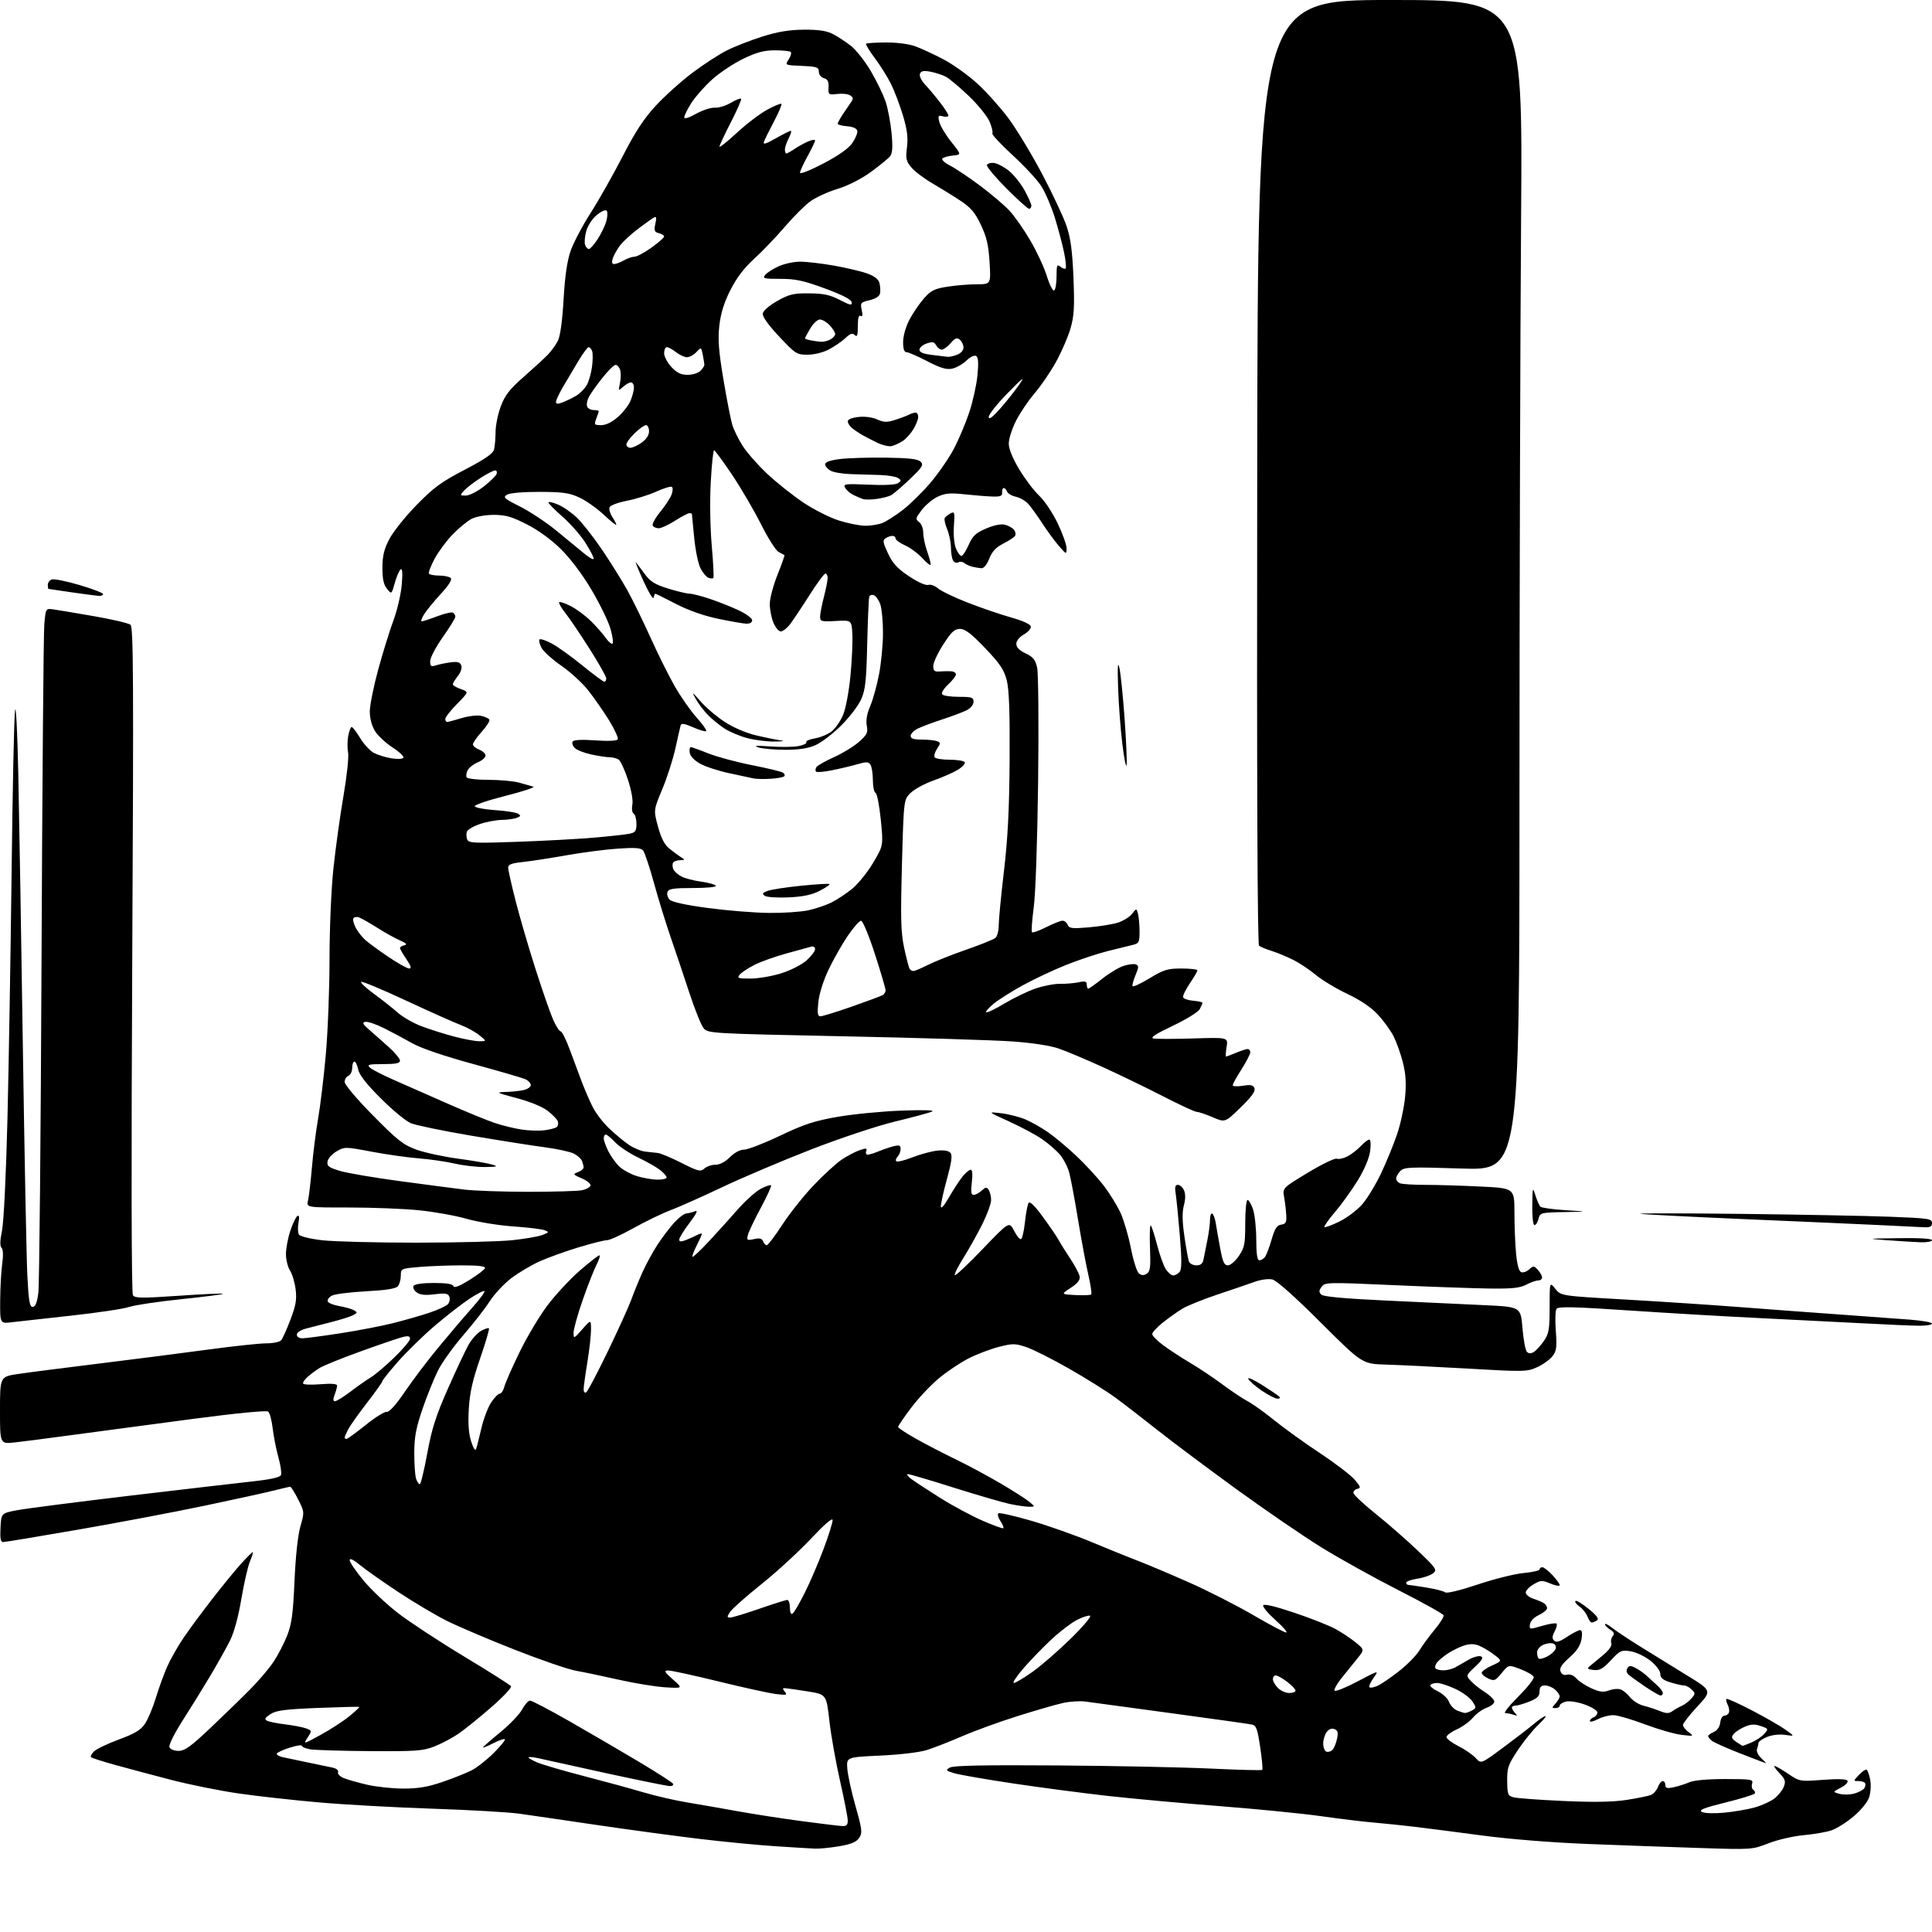 <?xml version="1.0" encoding="UTF-8" standalone="no"?>
<!-- Filename: 18635f6478d69a999100ef52b0ca9a21824f492cb7cf0780a8baddafb7db21cb.svg -->
<!-- Created with https://svgstud.io -->
<svg
  version="1.1"
  xmlns="http://www.w3.org/2000/svg"
  xmlns:xlink="http://www.w3.org/1999/xlink"
  xmlns:svg="http://www.w3.org/2000/svg"
  xmlns:rdf="http://www.w3.org/1999/02/22-rdf-syntax-ns#"
  xmlns:cc="http://creativecommons.org/ns#"
  xmlns:dc="http://purl.org/dc/elements/1.1/"
  viewBox="0 0 768 768"
  width="768"
  height="768"
  role="img"
  aria-labelledby="titleID descID"
>
  <title id="titleID">A stressed and very worried girl kneeling on the floor hugging her knees</title>
  <desc id="descID">AI-generated SVG illustration: A stressed and very worried girl kneeling on the floor hugging her knees, created on https://svgstud.io</desc>

  <rect width="100%" height="100%" fill="white" />


  <path stroke="none" fill="black" fill-rule="evenodd" d="M323.92,734.86C322.04,734.78 314.88,734.34 308.00,733.89C301.12,733.44 287.62,732.13 278.00,730.98C268.38,729.83 250.15,727.36 237.50,725.50C224.85,723.63 210.90,721.59 206.50,720.98C202.10,720.36 186.57,719.47 172.00,718.99C157.43,718.50 137.18,717.39 127.00,716.50C116.83,715.62 102.42,714.02 95.00,712.95C87.58,711.89 75.42,709.44 68.00,707.52C60.58,705.59 50.51,702.90 45.62,701.55C40.74,700.19 36.49,698.83 36.18,698.52C35.87,698.21 36.39,697.18 37.34,696.23C38.28,695.28 42.74,693.14 47.25,691.48C53.62,689.13 55.94,687.73 57.63,685.22C58.83,683.44 60.78,678.79 61.97,674.88C63.16,670.97 65.18,665.38 66.48,662.46C67.77,659.54 70.72,654.36 73.04,650.95C75.35,647.54 80.62,640.42 84.75,635.12C88.88,629.83 94.00,623.59 96.15,621.25C98.29,618.91 100.23,617.00 100.47,617.00C100.71,617.00 100.21,618.65 99.37,620.66C98.53,622.67 96.98,629.43 95.93,635.68C94.73,642.81 93.03,648.98 91.38,652.27C89.92,655.15 86.47,661.33 83.69,666.00C80.92,670.67 75.98,678.66 72.72,683.75C69.30,689.09 67.03,693.64 67.36,694.50C67.70,695.38 69.20,696.00 70.99,696.00C73.47,696.00 75.87,694.27 83.77,686.77C89.12,681.70 96.23,674.79 99.56,671.42C102.89,668.06 107.04,663.14 108.79,660.51C110.54,657.87 112.96,653.19 114.17,650.11C115.96,645.55 116.50,641.50 117.07,628.50C117.50,618.69 118.40,610.28 119.41,606.77C121.04,601.08 121.03,601.00 118.51,596.02C117.11,593.26 115.70,591.00 115.38,591.00C115.05,591.00 112.25,591.65 109.14,592.44C106.04,593.24 93.60,595.97 81.50,598.51C69.40,601.05 46.69,605.35 31.03,608.06C15.37,610.78 1.96,613.00 1.23,613.00C0.24,613.00 -0.02,611.51 0.20,607.25C0.50,601.51 0.50,601.51 7.00,600.30C10.58,599.63 30.60,597.06 51.50,594.58C72.40,592.10 94.38,589.54 100.34,588.89C107.81,588.07 111.34,587.27 111.71,586.32C112.00,585.55 111.53,582.35 110.65,579.21C109.77,576.07 108.76,570.92 108.39,567.76C108.03,564.60 107.23,561.62 106.61,561.13C105.94,560.59 93.95,561.76 76.50,564.06C60.55,566.16 39.40,568.98 29.50,570.33C19.60,571.68 8.91,573.06 5.75,573.40C-0.00,574.02 -0.00,574.02 -0.00,560.63C-0.00,547.24 -0.00,547.24 7.25,546.17C11.24,545.57 25.75,543.71 39.50,542.02C53.25,540.33 72.72,537.84 82.77,536.47C92.82,535.11 103.22,534.00 105.90,534.00C108.57,534.00 111.22,533.44 111.79,532.75C112.36,532.06 114.03,528.35 115.49,524.50C117.63,518.86 118.02,516.53 117.51,512.50C117.17,509.75 116.16,506.39 115.27,505.03C114.39,503.67 113.67,500.75 113.67,498.53C113.67,496.31 114.45,492.14 115.41,489.26C116.37,486.38 117.63,483.73 118.21,483.37C118.93,482.93 119.07,483.83 118.65,486.11C118.31,487.97 118.40,490.07 118.84,490.77C119.30,491.49 123.32,492.47 128.07,493.02C132.71,493.55 149.55,493.98 165.50,493.98C181.45,493.97 198.61,493.53 203.63,493.00C208.65,492.47 214.05,491.54 215.63,490.92C218.27,489.88 218.34,489.73 216.50,489.02C215.40,488.60 209.78,487.92 204.00,487.52C198.22,487.12 189.89,485.76 185.47,484.49C181.06,483.23 172.54,481.70 166.55,481.10C160.56,480.49 148.03,480.00 138.71,480.00C121.77,480.00 121.77,480.00 122.43,477.25C122.80,475.74 123.50,469.77 124.00,464.00C124.49,458.23 125.61,449.45 126.48,444.50C127.35,439.55 128.72,428.07 129.53,419.00C130.33,409.93 130.99,392.92 130.99,381.22C131.00,369.15 131.66,353.62 132.53,345.33C133.38,337.30 135.17,324.30 136.53,316.45C137.88,308.59 138.71,300.80 138.37,299.12C138.04,297.44 138.06,294.48 138.43,292.54C138.79,290.59 139.41,289.00 139.80,289.00C140.19,289.00 141.72,291.00 143.20,293.44C144.68,295.89 147.15,298.54 148.69,299.33C150.24,300.12 153.37,301.07 155.65,301.45C157.93,301.83 160.05,301.73 160.37,301.22C160.68,300.71 158.73,298.86 156.03,297.12C153.33,295.37 150.20,292.44 149.06,290.60C147.79,288.54 147.00,285.56 147.00,282.80C147.00,280.35 148.54,272.75 150.41,265.92C152.29,259.09 155.00,250.35 156.44,246.50C157.88,242.65 159.34,236.39 159.68,232.59C160.10,228.00 159.97,225.90 159.30,226.32C158.73,226.66 157.69,229.05 156.97,231.62C155.66,236.30 155.66,236.30 153.83,234.04C152.49,232.39 152.01,230.12 152.02,225.64C152.04,220.93 152.68,218.29 154.77,214.28C156.27,211.40 161.13,205.33 165.57,200.78C172.37,193.81 175.40,191.59 184.71,186.74C192.65,182.60 195.94,180.34 196.37,178.74C196.70,177.51 196.98,174.38 196.99,171.79C196.99,169.20 197.93,164.58 199.07,161.54C200.74,157.08 202.54,154.77 208.25,149.75C212.16,146.31 216.44,142.38 217.78,141.00C219.11,139.62 220.88,137.18 221.72,135.57C222.70,133.67 223.52,127.85 224.03,119.04C224.58,109.63 225.45,103.66 226.86,99.65C227.98,96.46 231.54,89.72 234.77,84.67C238.00,79.63 243.72,69.51 247.48,62.20C252.58,52.28 255.95,47.14 260.74,41.96C264.27,38.15 270.78,32.30 275.21,28.96C279.64,25.63 285.79,21.62 288.88,20.07C291.97,18.51 298.32,16.03 303.00,14.55C309.14,12.61 313.73,11.85 319.55,11.80C325.37,11.76 328.55,12.23 331.05,13.51C332.95,14.48 336.19,16.60 338.26,18.23C340.33,19.85 343.91,24.40 346.21,28.34C348.52,32.28 351.16,37.75 352.07,40.50C352.98,43.25 354.04,48.88 354.42,53.00C354.93,58.53 354.77,60.93 353.80,62.14C353.09,63.04 349.63,65.85 346.13,68.40C342.23,71.22 337.10,73.82 332.91,75.10C329.14,76.24 324.29,78.46 322.14,80.02C319.98,81.58 315.40,86.15 311.96,90.18C308.51,94.20 303.04,99.92 299.79,102.88C295.74,106.58 292.77,110.49 290.30,115.38C287.78,120.39 286.49,124.57 285.94,129.50C285.33,135.02 285.68,139.56 287.60,151.00C288.94,158.97 290.53,167.07 291.13,169.00C291.74,170.93 293.56,174.61 295.18,177.19C296.81,179.77 301.16,184.74 304.87,188.24C308.57,191.73 315.09,196.92 319.34,199.77C323.60,202.62 330.04,205.86 333.65,206.97C337.26,208.09 341.93,209.00 344.04,209.00C346.15,209.00 349.14,208.52 350.68,207.93C352.23,207.34 355.93,204.98 358.90,202.69C361.87,200.40 366.91,195.43 370.08,191.66C373.26,187.88 377.42,181.80 379.32,178.15C381.22,174.49 383.92,168.05 385.32,163.84C386.72,159.63 388.17,153.05 388.55,149.23C389.04,144.25 388.89,142.05 388.04,141.52C387.34,141.09 385.71,141.86 384.13,143.37C382.64,144.80 380.08,146.23 378.44,146.56C376.18,147.01 373.77,146.28 368.58,143.58C364.81,141.61 361.10,140.00 360.36,140.00C359.44,140.00 359.00,138.70 359.00,135.97C359.00,133.63 360.03,129.95 361.45,127.22C362.80,124.62 365.39,120.80 367.20,118.72C370.02,115.49 371.38,114.80 376.50,113.98C379.80,113.45 385.07,113.01 388.20,113.01C393.90,113.00 393.90,113.00 393.37,104.25C392.95,97.39 392.20,94.17 389.91,89.37C387.59,84.49 385.92,82.53 381.75,79.76C378.86,77.85 373.87,74.76 370.65,72.89C367.43,71.03 363.69,68.20 362.34,66.61C360.18,64.06 359.97,63.10 360.54,58.56C361.02,54.68 360.63,51.57 358.95,45.95C357.72,41.85 355.60,36.25 354.25,33.50C352.89,30.75 349.99,26.10 347.80,23.17C345.61,20.24 344.03,17.64 344.28,17.39C344.53,17.13 348.06,16.90 352.12,16.88C356.43,16.85 361.29,17.48 363.81,18.39C366.18,19.25 371.23,21.59 375.04,23.59C378.84,25.59 384.88,29.90 388.45,33.18C392.03,36.45 397.55,42.59 400.72,46.82C403.90,51.04 409.95,61.03 414.18,69.00C418.40,76.98 422.82,86.40 424.00,89.93C425.61,94.76 426.29,99.89 426.72,110.44C427.18,122.02 426.98,125.57 425.56,130.50C424.61,133.80 422.04,139.76 419.84,143.75C417.65,147.74 413.83,153.36 411.34,156.25C408.86,159.14 405.52,164.07 403.91,167.22C402.31,170.37 401.00,174.45 401.00,176.28C401.00,178.42 402.49,182.12 405.15,186.56C407.44,190.38 411.01,195.09 413.09,197.04C415.17,198.99 418.48,203.92 420.44,208.01C422.40,212.10 423.99,216.58 423.97,217.97C423.95,220.47 423.91,220.45 420.91,217.00C419.24,215.07 416.27,211.03 414.30,208.00C412.34,204.97 409.83,201.51 408.74,200.30C407.64,199.09 405.42,197.81 403.81,197.46C402.19,197.10 400.62,196.18 400.33,195.41C400.03,194.63 399.43,194.00 399.00,194.00C398.57,194.00 398.28,194.79 398.36,195.75C398.47,197.17 397.74,197.48 394.50,197.38C392.30,197.31 387.32,196.92 383.43,196.50C377.68,195.88 375.67,196.06 372.73,197.46C370.73,198.41 367.88,200.78 366.39,202.74C363.92,205.98 363.82,206.40 365.34,207.51C366.25,208.17 367.00,210.08 367.00,211.73C367.00,213.39 367.68,216.66 368.50,219.00C369.32,221.34 369.99,223.76 369.97,224.38C369.95,224.99 368.51,223.93 366.76,222.00C365.02,220.07 361.88,217.73 359.79,216.80C357.71,215.86 356.00,214.63 356.00,214.05C356.00,213.47 355.44,213.01 354.75,213.02C354.06,213.02 352.85,213.44 352.05,213.95C350.81,214.73 350.95,215.63 352.99,219.98C354.85,223.95 356.71,225.98 361.34,229.07C364.83,231.40 367.99,232.82 368.98,232.51C369.90,232.21 371.67,232.84 372.89,233.91C374.12,234.97 379.48,237.54 384.81,239.61C390.14,241.68 397.87,244.32 401.99,245.47C406.56,246.75 409.59,248.14 409.76,249.03C409.91,249.84 408.67,251.27 407.01,252.20C405.20,253.23 404.00,254.72 404.00,255.95C404.00,257.31 405.22,258.56 407.71,259.74C410.73,261.17 411.58,262.24 412.29,265.50C412.77,267.70 412.94,287.95 412.67,310.50C412.37,334.54 411.65,355.33 410.92,360.76C410.24,365.85 409.93,370.26 410.24,370.57C410.55,370.88 413.08,369.98 415.87,368.57C418.65,367.16 421.58,366.00 422.36,366.00C423.14,366.00 424.07,366.74 424.42,367.64C424.96,369.05 426.14,369.20 432.65,368.65C436.83,368.29 442.03,367.47 444.20,366.82C446.36,366.17 448.95,364.60 449.95,363.33C451.77,361.02 451.77,361.02 452.37,363.26C452.70,364.49 452.98,367.63 452.99,370.23C453.00,374.57 452.77,375.02 450.25,375.62C448.74,375.98 444.21,377.10 440.18,378.11C436.16,379.12 428.76,381.60 423.74,383.60C418.72,385.61 410.99,389.25 406.56,391.68C402.12,394.12 396.93,397.40 395.01,398.98C393.08,400.56 391.75,402.09 392.05,402.38C392.35,402.68 395.60,401.12 399.29,398.91C402.97,396.70 408.53,394.02 411.65,392.95C414.76,391.88 419.15,391.04 421.40,391.09C423.66,391.13 426.96,390.85 428.75,390.47C431.36,389.91 432.00,390.09 432.00,391.39C432.00,392.27 432.27,393.00 432.61,393.00C432.94,393.00 435.44,391.23 438.16,389.06C440.89,386.89 444.68,384.60 446.60,383.97C448.51,383.34 450.72,383.06 451.51,383.36C452.73,383.84 452.72,384.42 451.42,387.55C450.58,389.55 450.03,391.55 450.20,392.00C450.36,392.44 453.39,391.05 456.93,388.90C462.61,385.46 464.10,385.00 469.68,385.00C473.16,385.00 475.99,385.34 475.98,385.75C475.97,386.16 474.61,388.50 472.96,390.93C471.31,393.37 470.11,395.85 470.31,396.43C470.50,397.02 472.31,397.64 474.33,397.81C476.35,397.98 478.00,398.35 478.00,398.63C478.00,398.90 477.51,400.05 476.90,401.18C476.30,402.30 471.46,405.28 466.15,407.80C459.40,411.00 457.10,412.50 458.49,412.81C459.59,413.04 466.72,413.04 474.34,412.80C488.20,412.36 488.20,412.36 487.59,416.18C487.25,418.28 487.15,420.00 487.37,420.00C487.58,420.00 489.37,419.32 491.35,418.50C493.32,417.68 495.40,417.00 495.97,417.00C496.54,417.00 497.00,417.58 497.00,418.30C497.00,419.01 495.44,422.05 493.53,425.05C491.61,428.05 490.04,430.90 490.03,431.38C490.01,431.86 491.81,431.97 494.03,431.61C497.23,431.10 498.18,431.30 498.68,432.61C499.12,433.77 497.48,436.04 493.15,440.25C486.99,446.24 486.99,446.24 482.06,444.12C479.35,442.95 476.52,442.00 475.77,442.00C475.02,442.00 469.03,439.24 462.47,435.86C455.90,432.48 445.12,427.25 438.51,424.25C431.90,421.24 424.02,417.91 421.00,416.86C417.61,415.67 410.51,414.57 402.50,413.99C395.35,413.48 365.20,412.55 335.50,411.95C283.21,410.87 281.44,410.78 279.75,408.81C278.79,407.70 276.21,401.32 274.02,394.64C271.83,387.96 268.49,378.00 266.58,372.50C264.68,367.00 261.70,357.32 259.96,351.00C258.22,344.68 256.28,338.88 255.66,338.11C254.78,337.03 252.56,336.86 245.52,337.35C240.56,337.69 231.32,338.89 225.00,340.02C218.68,341.14 210.91,342.34 207.75,342.67C203.38,343.13 202.00,343.66 202.00,344.89C202.00,345.77 203.32,351.68 204.93,358.00C206.54,364.32 210.08,376.48 212.81,385.00C215.53,393.52 218.70,402.64 219.84,405.25C220.99,407.86 222.36,410.00 222.88,410.00C223.40,410.00 225.03,413.26 226.50,417.25C227.97,421.24 230.11,426.98 231.25,430.00C232.40,433.02 234.34,437.52 235.58,440.00C236.82,442.48 239.78,446.34 242.17,448.59C244.55,450.85 248.05,453.75 249.94,455.05C251.84,456.35 254.76,457.57 256.44,457.77C258.12,457.96 260.40,458.22 261.50,458.33C262.60,458.44 266.83,460.22 270.91,462.28C277.59,465.65 278.48,465.87 279.99,464.51C280.91,463.68 282.89,463.00 284.41,463.00C286.13,463.00 288.28,461.88 290.15,460.00C291.98,458.17 294.19,457.00 295.81,457.00C297.27,457.00 303.69,454.51 310.08,451.46C319.61,446.92 323.71,445.57 332.90,443.97C339.06,442.90 350.50,441.78 358.30,441.49C367.12,441.16 371.74,441.30 370.50,441.86C369.40,442.36 362.79,444.14 355.81,445.83C348.64,447.56 334.09,452.40 322.31,456.98C310.87,461.43 294.98,468.17 287.00,471.96C279.02,475.75 269.80,479.86 266.50,481.10C263.20,482.34 256.61,485.52 251.86,488.18C247.11,490.83 242.35,493.00 241.28,493.00C240.20,493.00 235.09,494.29 229.91,495.86C224.74,497.44 217.82,499.93 214.54,501.40C211.26,502.87 206.21,505.87 203.31,508.05C200.41,510.24 196.53,514.39 194.68,517.27C192.83,520.15 188.10,526.22 184.16,530.76C180.23,535.31 175.72,541.61 174.13,544.76C172.54,547.92 169.78,554.77 167.98,560.00C165.39,567.56 164.71,571.14 164.68,577.50C164.67,581.90 164.98,586.51 165.39,587.75C165.80,588.99 166.46,590.00 166.86,590.00C167.26,590.00 168.60,584.49 169.84,577.75C171.65,567.90 173.26,562.85 178.06,552.00C181.35,544.58 185.04,536.71 186.28,534.53C187.52,532.35 189.74,529.88 191.21,529.06C192.68,528.23 194.10,527.77 194.36,528.03C194.62,528.29 193.04,533.68 190.85,540.00C187.86,548.63 186.74,553.62 186.36,560.00C186.01,565.88 186.30,569.89 187.29,573.00C188.16,575.73 188.94,576.91 189.26,576.00C189.56,575.17 190.49,571.50 191.34,567.82C192.19,564.15 193.92,559.55 195.19,557.59C196.46,555.63 198.01,554.02 198.64,554.01C199.27,554.01 200.09,552.79 200.46,551.31C200.83,549.83 203.55,543.64 206.50,537.56C209.46,531.48 214.50,523.03 217.72,518.78C220.94,514.54 226.70,508.35 230.53,505.04C234.36,501.72 237.85,499.01 238.27,499.00C238.69,499.00 238.17,500.70 237.11,502.79C236.05,504.87 233.56,511.21 231.59,516.88C229.62,522.55 228.00,528.35 228.00,529.76C228.00,532.26 228.09,532.23 231.46,528.42C234.92,524.50 234.92,524.50 234.94,528.50C234.95,530.70 234.30,536.55 233.49,541.50C232.67,546.45 232.01,551.31 232.00,552.31C232.00,553.30 232.46,553.83 233.03,553.48C233.60,553.13 237.47,545.79 241.63,537.17C245.79,528.55 250.00,519.25 251.00,516.50C251.99,513.75 253.98,508.87 255.43,505.66C256.87,502.45 259.58,497.50 261.45,494.66C263.32,491.82 266.28,487.93 268.02,486.00C269.77,484.07 271.94,482.44 272.85,482.36C273.76,482.28 275.33,481.88 276.34,481.47C277.57,480.97 276.81,482.53 274.10,486.11C271.85,489.07 270.01,492.05 270.00,492.73C270.00,493.63 270.68,493.69 272.57,492.97C273.98,492.44 276.00,491.53 277.07,490.96C278.13,490.40 279.00,490.19 279.00,490.50C279.00,490.82 278.07,492.91 276.93,495.14C275.79,497.37 275.04,499.38 275.27,499.60C275.49,499.83 278.34,497.16 281.59,493.68C284.84,490.20 290.03,484.47 293.12,480.93C296.22,477.39 300.38,473.64 302.38,472.59C304.38,471.54 306.23,470.90 306.50,471.17C306.77,471.44 304.95,475.45 302.46,480.08C299.96,484.71 297.65,489.56 297.32,490.86C296.77,493.04 296.96,493.17 299.74,492.56C301.97,492.07 302.90,492.30 303.34,493.45C303.67,494.30 304.33,495.00 304.80,495.00C305.28,495.00 308.05,491.34 310.97,486.86C313.88,482.39 319.46,475.36 323.37,471.25C327.28,467.14 332.28,462.54 334.49,461.04C336.69,459.54 339.94,457.83 341.69,457.23C344.34,456.33 344.79,456.39 344.33,457.57C344.03,458.36 344.30,459.00 344.93,459.00C345.55,459.00 347.51,458.40 349.28,457.66C351.05,456.93 353.74,456.02 355.25,455.64C357.49,455.09 358.00,455.30 358.00,456.78C358.00,457.78 357.47,459.13 356.82,459.78C356.17,460.43 355.93,461.27 356.30,461.63C356.66,462.00 359.56,461.29 362.73,460.05C365.90,458.81 370.35,457.62 372.61,457.39C375.25,457.12 377.12,457.44 377.82,458.29C378.63,459.26 378.28,461.94 376.46,468.55C375.11,473.46 374.01,478.39 374.01,479.49C374.02,480.78 375.19,479.49 377.26,475.91C379.04,472.84 381.46,469.13 382.64,467.66C383.82,466.20 385.26,465.00 385.85,465.00C386.53,465.00 386.70,466.77 386.31,470.00C385.87,473.76 386.05,475.00 387.03,475.00C387.75,475.00 389.19,474.23 390.23,473.29C391.86,471.81 392.25,471.78 393.05,473.04C393.55,473.84 393.98,475.64 393.98,477.03C393.99,478.42 392.44,482.69 390.53,486.53C388.62,490.36 385.25,496.39 383.04,499.92C380.82,503.45 379.26,506.59 379.57,506.90C379.87,507.21 384.86,502.52 390.65,496.48C401.18,485.50 401.18,485.50 403.13,489.28C404.20,491.36 405.46,492.83 405.92,492.55C406.39,492.26 407.07,489.19 407.44,485.73C407.81,482.27 408.45,478.88 408.87,478.21C409.37,477.40 411.29,479.26 414.56,483.73C417.28,487.44 420.11,491.61 420.86,492.99C421.61,494.37 423.72,497.75 425.55,500.50C427.38,503.25 429.02,506.38 429.19,507.46C429.40,508.82 428.31,510.20 425.61,511.96C421.72,514.50 421.72,514.50 427.47,514.80C430.64,514.97 433.47,514.86 433.77,514.57C434.06,514.27 433.55,510.76 432.63,506.76C431.71,502.77 429.87,492.91 428.54,484.86C427.22,476.80 425.64,468.39 425.04,466.15C424.44,463.92 422.78,460.71 421.36,459.01C419.93,457.32 416.72,454.53 414.22,452.81C411.71,451.08 405.80,447.92 401.08,445.78C392.50,441.89 392.50,441.89 398.00,442.54C401.02,442.90 405.40,444.02 407.72,445.03C410.04,446.03 414.00,448.28 416.52,450.02C419.05,451.75 424.06,455.93 427.66,459.30C431.26,462.67 436.21,468.03 438.66,471.20C441.10,474.38 444.17,479.35 445.48,482.24C446.78,485.13 448.62,491.43 449.56,496.24C450.50,501.05 451.92,505.52 452.72,506.18C453.76,507.04 454.64,507.09 455.83,506.33C457.24,505.44 457.44,503.81 457.14,495.89C456.94,490.72 457.09,486.80 457.47,487.16C457.84,487.52 458.98,491.03 459.99,494.95C461.00,498.87 462.55,503.18 463.43,504.54C464.32,505.89 465.66,507.00 466.40,507.00C467.15,507.00 468.27,506.37 468.91,505.61C469.77,504.57 469.80,500.95 469.02,491.36C468.44,484.29 467.70,476.81 467.38,474.75C466.92,471.86 467.12,471.00 468.24,471.00C469.04,471.00 470.13,471.98 470.66,473.17C471.29,474.59 471.28,476.67 470.61,479.16C469.89,481.85 469.95,485.46 470.82,491.47C471.50,496.15 472.31,500.66 472.63,501.49C472.95,502.32 474.28,503.00 475.59,503.00C477.26,503.00 478.09,502.33 478.39,500.75C478.62,499.51 479.31,496.10 479.91,493.17C480.51,490.24 481.00,486.51 481.00,484.86C481.00,483.22 481.40,482.13 481.89,482.43C482.38,482.73 483.01,484.45 483.29,486.24C483.57,488.03 484.36,492.54 485.05,496.25C486.05,501.65 486.66,503.00 488.11,503.00C489.11,503.00 491.07,501.32 492.46,499.27C494.73,495.94 495.00,494.54 495.00,486.27C495.00,481.17 495.42,477.00 495.92,477.00C496.43,477.00 497.41,478.69 498.10,480.75C498.80,482.81 499.37,488.21 499.38,492.75C499.39,498.40 499.77,501.00 500.58,501.00C501.23,501.00 502.22,500.44 502.78,499.75C503.35,499.06 504.55,495.94 505.46,492.81C506.75,488.34 507.58,487.06 509.30,486.81C511.13,486.55 511.47,485.92 511.30,483.00C511.20,481.07 510.82,477.87 510.46,475.88C509.81,472.25 509.81,472.25 519.90,466.16C525.45,462.80 530.63,460.30 531.41,460.60C532.18,460.90 534.10,460.48 535.66,459.67C537.22,458.85 539.59,457.02 540.92,455.60C542.26,454.17 543.78,453.00 544.31,453.00C544.88,453.00 545.01,454.89 544.64,457.63C544.25,460.47 542.37,464.92 539.75,469.19C537.41,473.01 533.36,478.65 530.74,481.73C528.13,484.80 526.20,487.54 526.46,487.80C526.72,488.05 529.41,487.05 532.44,485.57C535.47,484.09 539.57,480.99 541.55,478.69C543.53,476.39 546.87,470.90 548.96,466.50C551.05,462.10 553.91,455.12 555.32,451.00C556.73,446.88 558.18,440.12 558.56,435.98C559.05,430.49 558.80,426.78 557.64,422.23C556.76,418.81 555.10,414.16 553.95,411.90C552.80,409.65 550.02,405.81 547.78,403.38C545.10,400.47 540.92,397.63 535.60,395.10C531.14,392.98 525.49,389.58 523.06,387.55C520.62,385.51 516.57,382.81 514.06,381.56C511.55,380.30 507.70,378.70 505.50,378.01C503.30,377.31 501.05,376.39 500.50,375.95C499.84,375.44 499.59,311.76 499.76,187.59C500.01,-0.00 500.01,-0.00 552.65,-0.00C605.29,0.00 605.29,0.00 604.66,86.25C604.31,133.69 604.02,238.37 604.01,318.87C604.00,465.23 604.00,465.23 581.18,464.51C560.53,463.85 558.21,463.94 556.68,465.46C555.76,466.39 555.00,467.74 555.00,468.46C555.00,469.19 555.71,470.06 556.58,470.39C557.45,470.73 561.88,471.00 566.42,471.00C570.97,471.00 580.83,471.29 588.34,471.66C602.00,472.31 602.00,472.31 602.01,481.91C602.01,487.18 602.30,494.58 602.66,498.34C603.08,502.76 603.80,505.37 604.69,505.71C605.45,506.00 606.88,505.51 607.87,504.61C609.54,503.10 609.80,503.12 611.34,504.82C612.25,505.83 613.00,507.18 613.00,507.83C613.00,508.47 612.30,509.00 611.45,509.00C610.60,509.00 608.46,509.76 606.70,510.68C604.18,512.01 601.07,512.33 592.00,512.21C585.67,512.12 568.40,511.51 553.62,510.85C527.69,509.69 526.69,509.71 525.36,511.53C524.25,513.04 524.23,513.65 525.24,514.63C526.09,515.45 534.50,516.22 551.00,516.99C564.48,517.62 582.02,518.45 590.00,518.82C604.50,519.50 604.50,519.50 605.20,527.90C605.58,532.51 606.38,536.78 606.97,537.37C607.74,538.14 608.55,538.15 609.78,537.38C610.72,536.79 612.51,534.83 613.75,533.01C615.72,530.12 616.00,528.43 616.00,519.60C616.01,509.50 616.01,509.50 618.26,512.32C620.52,515.13 620.52,515.13 646.01,516.58C660.03,517.38 680.50,518.73 691.50,519.58C702.50,520.43 720.27,521.75 731.00,522.51C741.73,523.27 754.44,524.20 759.25,524.58C764.06,524.95 768.00,525.65 768.00,526.13C768.00,526.61 765.83,527.00 763.18,527.00C760.52,527.00 750.29,526.56 740.43,526.03C730.57,525.50 712.15,524.57 699.50,523.96C686.85,523.36 663.70,522.01 648.05,520.96C625.67,519.45 619.41,519.31 618.74,520.27C618.27,520.95 618.14,524.92 618.46,529.10C618.94,535.64 618.75,537.05 617.08,539.17C616.02,540.52 613.27,542.48 610.98,543.51C607.01,545.30 605.76,545.33 583.66,544.05C570.92,543.32 556.23,542.60 551.00,542.45C541.50,542.17 541.50,542.17 525.00,525.71C514.66,515.39 507.49,509.01 505.79,508.61C504.25,508.25 501.22,508.65 498.79,509.53C496.43,510.38 489.83,512.63 484.11,514.54C478.40,516.45 472.10,518.98 470.11,520.17C468.13,521.36 464.59,523.86 462.25,525.73C459.91,527.60 458.01,529.67 458.03,530.32C458.05,530.97 459.96,532.93 462.28,534.67C464.60,536.42 469.43,539.57 473.00,541.69C476.57,543.80 482.43,547.71 486.00,550.37C489.57,553.03 494.07,556.03 496.00,557.04C497.93,558.04 502.65,561.42 506.50,564.55C510.35,567.67 518.53,573.56 524.67,577.62C530.81,581.69 537.07,586.48 538.57,588.26C540.85,590.97 541.02,591.55 539.65,591.82C538.74,592.00 538.00,592.72 538.00,593.42C538.00,594.12 541.96,597.86 546.81,601.74C551.65,605.61 559.19,612.20 563.56,616.38C571.06,623.57 571.40,624.06 569.61,625.45C568.58,626.26 565.77,627.21 563.36,627.57C560.96,627.93 559.00,628.63 559.00,629.11C559.00,629.60 559.34,630.00 559.75,630.01C560.16,630.01 563.41,630.49 566.97,631.06C570.52,631.64 573.90,632.50 574.47,632.98C575.09,633.49 580.37,632.22 587.39,629.87C593.92,627.69 602.13,625.63 605.63,625.31C609.13,624.98 612.00,624.33 612.00,623.86C612.00,623.38 612.49,623.00 613.10,623.00C613.70,623.00 615.50,624.40 617.10,626.11C618.69,627.81 620.00,629.62 620.00,630.12C620.00,630.62 618.36,630.34 616.36,629.50C613.01,628.11 612.46,628.13 609.61,629.80C607.90,630.80 606.50,632.26 606.50,633.06C606.50,633.85 607.85,634.95 609.50,635.50C611.15,636.05 613.06,636.86 613.75,637.31C614.44,637.75 614.99,638.65 614.98,639.31C614.97,639.96 613.50,641.17 611.73,642.00C609.80,642.89 608.38,644.37 608.19,645.66C607.89,647.79 607.94,647.80 613.01,646.31C615.83,645.48 618.41,645.08 618.74,645.41C619.07,645.73 618.73,647.14 617.99,648.52C616.98,650.41 616.93,651.33 617.78,652.18C618.63,653.03 619.93,652.65 622.94,650.66C625.15,649.20 627.48,648.00 628.11,648.00C628.87,648.00 629.07,649.21 628.68,651.57C628.27,654.09 626.87,656.23 623.88,658.89C620.76,661.66 619.83,663.11 620.34,664.43C620.78,665.60 621.70,666.05 622.96,665.72C624.13,665.41 625.59,666.01 626.69,667.25C627.69,668.37 630.37,670.13 632.66,671.15C635.93,672.62 637.41,672.79 639.55,671.98C641.04,671.41 643.09,671.21 644.11,671.53C645.12,671.86 646.85,673.26 647.95,674.66C649.04,676.05 651.42,677.56 653.22,678.01C655.02,678.46 657.97,679.42 659.78,680.14C662.38,681.19 663.40,681.21 664.78,680.23C665.72,679.55 667.40,678.60 668.50,678.11C669.60,677.63 671.31,676.33 672.30,675.23C673.95,673.39 673.97,673.11 672.48,671.62C671.59,670.73 670.21,670.00 669.41,670.00C668.62,670.00 666.18,669.44 663.98,668.76C661.01,667.83 660.00,666.99 660.00,665.42C660.00,664.20 658.39,662.04 656.09,660.19C653.93,658.45 650.42,656.77 648.23,656.42C644.53,655.83 644.01,656.07 640.36,659.98C637.18,663.39 635.89,664.11 633.49,663.84C631.00,663.55 630.76,663.31 632.01,662.28C632.83,661.62 635.21,659.64 637.30,657.89C639.67,655.90 640.89,654.15 640.53,653.23C640.22,652.41 640.46,651.15 641.06,650.43C641.89,649.43 641.65,648.80 640.08,647.82C638.93,647.10 638.00,646.14 638.00,645.68C638.00,645.22 639.24,645.83 640.75,647.03C642.26,648.22 647.21,651.52 651.74,654.35C656.27,657.18 664.61,662.33 670.27,665.79C680.56,672.07 680.56,672.07 674.79,678.29C671.62,681.70 669.02,685.04 669.01,685.69C669.00,686.35 670.01,687.64 671.25,688.55C673.43,690.17 673.35,690.20 668.50,689.64C665.75,689.33 659.23,687.46 654.01,685.50C648.79,683.53 643.16,681.87 641.50,681.81C639.85,681.75 637.03,682.45 635.25,683.37C633.46,684.30 632.00,684.64 632.00,684.13C632.00,683.63 632.67,682.95 633.50,682.64C634.33,682.32 635.00,681.46 635.00,680.73C635.00,680.00 632.74,678.58 629.99,677.59C627.11,676.56 623.91,676.06 622.49,676.41C621.12,676.76 620.00,677.48 620.00,678.02C620.00,678.56 619.26,679.00 618.35,679.00C616.81,679.00 616.81,678.87 618.35,677.17C619.26,676.17 620.00,674.89 620.00,674.33C620.00,673.77 619.18,672.57 618.17,671.65C617.17,670.74 615.37,670.00 614.17,670.00C612.55,670.00 612.00,670.60 612.00,672.39C612.00,674.25 611.10,675.14 607.98,676.39C605.77,677.28 603.29,678.00 602.48,678.00C601.67,678.00 601.00,678.36 601.00,678.80C601.00,679.24 601.56,680.21 602.25,680.95C603.27,682.05 603.17,682.18 601.67,681.65C600.66,681.29 599.18,681.00 598.38,681.00C597.58,681.00 599.91,678.04 603.54,674.42C607.18,670.80 609.94,667.28 609.67,666.59C609.41,665.91 607.06,664.53 604.44,663.53C599.68,661.71 599.68,661.71 596.95,665.07C594.44,668.13 593.99,668.32 591.61,667.23C590.17,666.58 589.00,665.56 589.00,664.97C589.00,664.38 590.84,663.08 593.09,662.07C597.18,660.24 597.18,660.24 593.84,657.69C592.00,656.29 589.27,654.67 587.78,654.11C585.89,653.39 584.09,653.41 581.79,654.19C579.98,654.80 577.15,656.21 575.50,657.31C573.85,658.41 571.95,659.98 571.28,660.80C570.61,661.62 570.30,662.68 570.59,663.15C570.88,663.62 572.33,663.99 573.81,663.99C575.29,663.98 577.45,663.41 578.62,662.74C579.79,662.06 582.19,660.68 583.96,659.68C585.73,658.68 587.85,658.11 588.66,658.42C589.79,658.86 589.25,659.84 586.43,662.50C582.73,665.99 582.72,666.03 584.60,668.14C585.65,669.30 588.19,671.33 590.25,672.64C592.31,673.95 594.00,675.65 594.00,676.41C594.00,677.18 592.64,678.28 590.97,678.86C589.30,679.44 586.86,681.20 585.53,682.78C584.21,684.35 581.30,686.46 579.06,687.47C576.83,688.48 575.00,689.85 575.00,690.51C575.00,691.18 577.14,692.80 579.75,694.11C582.36,695.42 585.45,697.56 586.62,698.85C588.74,701.21 588.74,701.21 597.62,694.62C602.50,691.00 607.97,686.79 609.76,685.27C611.55,683.74 613.58,682.35 614.26,682.18C614.94,682.00 613.70,683.56 611.50,685.64C609.30,687.73 605.60,692.31 603.27,695.83C599.48,701.57 599.06,702.81 599.13,708.03C599.21,713.42 599.40,713.88 601.81,714.49C603.24,714.85 612.13,715.49 621.56,715.92C633.62,716.47 641.07,716.34 646.61,715.49C650.95,714.82 655.32,713.93 656.33,713.50C657.33,713.08 658.56,711.66 659.05,710.36C659.55,709.06 660.41,708.00 660.98,708.00C661.54,708.00 662.00,708.71 662.00,709.58C662.00,710.84 662.67,711.02 665.25,710.47C667.04,710.10 669.85,709.21 671.50,708.49C673.37,707.68 678.74,707.20 685.78,707.20C696.22,707.21 697.02,707.35 696.49,709.02C696.18,710.02 696.39,711.13 696.98,711.48C697.56,711.84 697.81,712.50 697.53,712.95C697.25,713.40 692.02,715.01 685.90,716.53C677.28,718.66 675.16,719.51 676.50,720.26C677.51,720.82 681.26,720.95 685.37,720.57C689.29,720.21 694.79,719.26 697.59,718.47C700.39,717.68 703.91,716.07 705.42,714.89C706.92,713.70 708.58,711.60 709.11,710.21C709.92,708.09 709.63,707.22 707.35,704.84C705.85,703.28 704.98,702.00 705.42,702.00C705.85,702.00 708.28,703.40 710.81,705.10C715.37,708.18 715.48,708.20 724.59,707.52C730.61,707.07 734.00,707.19 734.42,707.87C734.78,708.45 733.59,709.68 731.78,710.62C728.50,712.33 728.50,712.33 731.28,713.09C732.81,713.50 735.48,713.44 737.21,712.94C738.94,712.44 740.70,711.49 741.11,710.82C741.53,710.14 741.65,709.24 741.38,708.80C741.10,708.36 739.93,708.00 738.77,708.00C736.67,708.00 736.67,707.98 738.97,705.53C740.25,704.17 741.62,703.27 742.03,703.52C742.44,703.77 743.07,705.59 743.44,707.55C743.81,709.52 743.62,712.61 743.02,714.44C742.39,716.35 739.78,719.56 736.85,722.03C734.06,724.39 730.12,726.88 728.11,727.57C726.10,728.27 721.09,729.14 716.98,729.51C712.86,729.89 706.58,731.34 703.00,732.74C696.55,735.26 696.34,735.28 676.00,734.62C664.73,734.26 644.70,733.54 631.50,733.02C617.04,732.46 600.15,731.10 589.00,729.62C578.83,728.26 566.67,726.69 562.00,726.14C557.33,725.58 550.12,724.84 546.00,724.49C541.88,724.14 532.42,722.99 525.00,721.94C517.58,720.89 499.57,719.11 485.00,717.98C470.43,716.85 450.40,715.02 440.50,713.92C430.60,712.81 413.73,710.59 403.00,708.99C392.27,707.39 381.72,705.56 379.55,704.94C375.97,703.90 375.78,703.69 377.55,702.65C378.96,701.82 390.94,701.58 420.50,701.79C443.05,701.95 470.46,702.52 481.42,703.04C492.37,703.57 501.53,703.80 501.78,703.56C502.02,703.31 501.65,699.25 500.95,694.53C499.85,687.18 499.37,685.89 497.59,685.52C496.44,685.28 482.00,683.25 465.50,681.01C449.00,678.76 433.70,676.69 431.50,676.40C429.30,676.10 425.25,676.36 422.50,676.97C419.75,677.58 411.65,679.93 404.50,682.17C397.35,684.42 387.45,688.02 382.50,690.17C377.55,692.31 371.25,694.78 368.50,695.65C365.62,696.57 357.77,697.51 350.00,697.87C336.50,698.50 336.50,698.50 336.81,703.00C336.98,705.48 338.44,712.19 340.07,717.92C342.72,727.29 342.87,728.55 341.56,730.55C340.48,732.20 338.44,733.07 333.72,733.89C330.21,734.50 325.80,734.94 323.92,734.86zM334.75,725.88C336.46,725.97 337.00,725.45 337.00,723.73C337.00,722.49 335.62,715.40 333.94,707.98C332.25,700.57 330.34,689.79 329.69,684.03C328.50,673.56 328.50,673.56 321.00,672.35C316.88,671.69 312.88,671.12 312.13,671.08C311.02,671.01 311.00,671.29 312.00,672.50C313.08,673.80 312.62,673.92 308.37,673.39C305.69,673.06 295.45,670.81 285.60,668.39C275.76,665.98 266.76,664.02 265.60,664.04C263.81,664.07 264.09,664.60 267.50,667.62C271.50,671.16 271.50,671.16 264.45,670.73C260.57,670.49 252.25,669.13 245.95,667.71C239.65,666.28 232.00,664.68 228.94,664.15C225.89,663.62 214.85,659.82 204.41,655.71C193.97,651.60 181.85,646.43 177.46,644.23C173.08,642.02 164.55,636.95 158.50,632.97C152.45,628.98 145.59,624.15 143.25,622.24C140.53,620.01 139.00,619.27 139.00,620.18C139.00,620.97 141.45,624.58 144.44,628.20C147.43,631.83 153.61,637.68 158.19,641.21C162.76,644.74 174.60,652.52 184.50,658.49C194.40,664.46 202.79,669.77 203.14,670.30C203.49,670.83 199.98,674.57 195.33,678.62C190.69,682.67 184.82,687.41 182.29,689.15C179.76,690.89 175.40,693.19 172.59,694.28C168.07,696.02 165.20,696.22 147.00,696.10C135.72,696.02 125.04,695.69 123.25,695.37C121.46,695.04 120.00,694.42 120.00,693.98C120.00,693.54 117.75,693.90 115.00,694.78C112.25,695.66 110.00,696.74 110.00,697.17C110.00,697.61 111.01,698.19 112.25,698.47C113.49,698.75 117.88,699.68 122.00,700.53C126.12,701.38 130.70,702.33 132.18,702.65C133.76,702.99 134.66,703.73 134.37,704.47C134.11,705.16 135.14,706.21 136.70,706.84C138.24,707.46 142.43,708.64 146.00,709.47C149.57,710.29 156.02,710.98 160.33,710.99C166.21,711.00 170.08,710.34 175.83,708.37C180.05,706.93 185.25,704.86 187.39,703.78C189.53,702.70 193.51,699.58 196.25,696.85C198.98,694.12 200.98,691.65 200.70,691.37C200.42,691.09 198.35,691.80 196.10,692.95C193.84,694.10 192.00,694.86 192.00,694.63C192.00,694.41 195.07,691.71 198.83,688.64C202.58,685.57 206.51,681.47 207.56,679.53C208.60,677.59 210.01,676.00 210.69,676.00C211.38,676.00 218.36,679.66 226.22,684.14C234.07,688.62 246.45,695.84 253.72,700.18C260.99,704.53 267.20,708.51 267.53,709.04C267.85,709.57 267.31,710.00 266.33,710.00C265.35,710.00 254.18,707.74 241.52,704.99C228.86,702.23 216.71,699.55 214.53,699.04C212.35,698.52 210.37,698.30 210.13,698.54C209.89,698.78 211.45,699.71 213.60,700.61C215.74,701.51 224.03,703.93 232.00,705.99C239.97,708.06 250.55,710.94 255.50,712.41C260.45,713.88 268.55,715.75 273.50,716.56C278.45,717.37 287.47,718.94 293.55,720.05C299.63,721.15 310.88,722.89 318.55,723.91C326.22,724.93 333.51,725.82 334.75,725.88zM701.94,700.91C701.70,700.85 697.09,699.09 691.70,696.99C686.31,694.89 681.25,692.62 680.45,691.96C679.65,691.30 679.00,690.47 679.00,690.11C679.00,689.76 680.01,689.03 681.25,688.49C682.64,687.88 683.62,686.45 683.82,684.75C683.99,683.24 684.74,682.00 685.48,682.00C686.23,682.00 687.04,681.44 687.28,680.75C687.53,680.06 687.30,678.67 686.78,677.66C686.26,676.65 686.05,675.62 686.31,675.36C686.56,675.10 691.05,677.11 696.27,679.83C701.49,682.54 707.50,685.99 709.63,687.49C713.50,690.21 713.50,690.21 709.62,689.65C707.29,689.31 704.39,689.65 702.37,690.49C700.52,691.26 699.00,692.33 699.00,692.87C699.00,693.40 698.74,694.50 698.43,695.32C698.12,696.14 698.86,697.72 700.12,698.90C701.36,700.05 702.18,700.96 701.94,700.91zM529.65,695.63C530.28,695.01 531.11,693.04 531.48,691.25C532.01,688.69 531.79,687.86 530.44,687.34C529.34,686.91 528.22,687.35 527.36,688.53C526.61,689.55 526.00,691.61 526.00,693.11C526.00,694.61 526.56,696.04 527.25,696.30C527.94,696.55 529.02,696.25 529.65,695.63zM692.75,694.00C692.92,694.00 694.51,693.39 696.28,692.64C698.05,691.89 700.31,690.37 701.30,689.25C703.06,687.28 703.03,687.20 699.97,686.14C697.58,685.31 696.07,685.36 693.66,686.37C691.92,687.09 689.92,688.39 689.20,689.26C688.11,690.57 688.26,691.07 690.17,692.41C691.42,693.28 692.58,694.00 692.75,694.00zM127.50,689.62C131.35,687.51 136.44,684.21 138.80,682.28C141.17,680.36 142.97,678.66 142.80,678.53C142.64,678.39 135.25,678.57 126.40,678.93C113.21,679.46 109.78,679.91 107.49,681.41C105.35,682.82 105.02,683.42 106.10,684.00C106.87,684.42 110.17,685.08 113.43,685.47C116.70,685.87 120.43,686.59 121.72,687.08C124.03,687.96 124.03,688.02 122.28,690.71C120.51,693.42 120.55,693.42 127.50,689.62zM582.32,680.94C582.76,680.97 584.00,680.53 585.07,679.96C586.91,678.98 586.92,678.81 585.29,676.32C584.35,674.89 581.31,672.66 578.54,671.37C575.77,670.08 572.51,669.02 571.31,669.01C570.10,669.00 568.89,669.38 568.60,669.84C568.32,670.29 569.65,671.42 571.57,672.33C573.48,673.24 575.48,675.13 576.01,676.52C576.54,677.91 577.99,679.46 579.24,679.96C580.48,680.46 581.87,680.90 582.32,680.94zM660.11,674.00C659.62,674.00 656.81,672.37 653.86,670.38C650.91,668.38 647.95,666.25 647.29,665.63C646.56,664.95 646.41,663.95 646.91,663.15C647.58,662.05 648.20,662.03 650.12,663.02C651.43,663.69 653.40,665.06 654.50,666.07C655.60,667.08 657.51,668.83 658.75,669.95C659.99,671.08 661.00,672.45 661.00,673.00C661.00,673.55 660.60,674.00 660.11,674.00zM512.50,673.00C513.88,673.00 515.00,672.57 515.00,672.05C515.00,671.53 513.50,669.95 511.66,668.55C509.82,667.15 507.79,666.00 507.16,666.00C506.52,666.00 506.00,666.67 506.00,667.50C506.00,668.33 506.90,669.90 508.00,671.00C509.10,672.10 511.12,673.00 512.50,673.00zM539.65,668.39C548.23,663.87 548.23,663.87 546.01,666.99C544.78,668.71 544.05,670.39 544.39,670.72C544.72,671.05 546.18,670.78 547.63,670.12C549.08,669.46 552.92,666.84 556.15,664.30C559.39,661.76 563.02,658.06 564.22,656.09C565.42,654.11 568.15,650.39 570.30,647.81C572.45,645.23 574.05,642.66 573.85,642.10C573.66,641.54 565.56,637.03 555.85,632.09C546.15,627.15 532.32,619.46 525.11,615.00C517.91,610.53 502.76,600.15 491.43,591.93C480.11,583.70 466.04,573.18 460.17,568.53C454.30,563.89 446.80,558.09 443.50,555.66C440.20,553.22 431.95,548.05 425.16,544.16C418.37,540.28 410.62,536.37 407.94,535.48C403.52,534.01 402.53,534.00 397.06,535.41C393.76,536.25 388.38,538.29 385.11,539.94C381.85,541.59 376.50,545.17 373.23,547.89C369.95,550.61 364.97,555.91 362.15,559.67C359.33,563.43 357.01,566.82 357.01,567.22C357.00,567.61 360.26,569.76 364.25,572.00C368.24,574.23 375.32,577.91 380.00,580.16C384.68,582.42 392.60,586.67 397.61,589.61C402.62,592.55 407.79,595.85 409.11,596.94C411.50,598.93 411.50,598.93 409.30,598.97C408.09,598.99 404.71,598.52 401.80,597.93C398.88,597.34 388.78,594.41 379.34,591.43C369.91,588.44 361.63,586.00 360.96,586.00C360.28,586.00 360.80,586.82 362.12,587.82C363.43,588.82 368.60,592.21 373.62,595.37C378.64,598.52 386.27,602.63 390.58,604.50C394.89,606.38 398.61,607.72 398.85,607.49C399.08,607.25 398.54,605.95 397.65,604.58C396.75,603.22 396.42,601.86 396.92,601.55C397.41,601.25 403.33,602.60 410.07,604.56C416.81,606.52 427.76,610.40 434.41,613.19C441.06,615.97 449.31,619.31 452.74,620.61C456.18,621.92 465.12,625.70 472.62,629.02C480.11,632.34 491.62,638.19 498.18,642.03C504.75,645.86 510.66,648.98 511.31,648.96C511.97,648.93 510.08,646.74 507.12,644.09C504.16,641.44 501.91,638.78 502.12,638.17C502.37,637.45 506.71,638.47 514.40,641.05C520.94,643.24 528.37,646.17 530.90,647.56C533.43,648.95 537.05,651.37 538.95,652.93C542.41,655.78 542.41,655.78 539.45,659.43C537.83,661.44 535.03,664.90 533.24,667.12C531.45,669.35 530.23,671.56 530.53,672.05C530.82,672.53 534.93,670.88 539.65,668.39zM403.02,669.00C403.70,669.00 407.08,666.98 410.55,664.50C414.01,662.03 420.82,656.11 425.67,651.35C430.53,646.58 433.97,642.50 433.32,642.28C432.68,642.06 430.35,642.80 428.15,643.92C425.95,645.04 421.43,648.48 418.11,651.56C414.78,654.64 409.75,659.83 406.93,663.08C404.11,666.34 402.35,669.00 403.02,669.00zM615.01,658.50C616.52,657.71 618.03,656.37 618.36,655.50C618.72,654.57 618.33,653.68 617.42,653.33C616.57,653.00 614.78,653.24 613.44,653.85C612.10,654.46 611.00,655.79 611.00,656.81C611.00,657.83 611.28,658.95 611.63,659.29C611.97,659.64 613.49,659.28 615.01,658.50zM632.73,644.98C632.30,644.99 631.54,643.92 631.04,642.60C630.54,641.28 629.11,639.49 627.87,638.62C626.63,637.76 625.91,636.76 626.26,636.41C626.60,636.06 628.96,637.47 631.49,639.55C634.84,642.29 635.74,643.55 634.80,644.15C634.08,644.60 633.15,644.98 632.73,644.98zM290.28,643.00C291.12,643.00 296.33,641.42 301.86,639.50C307.39,637.58 312.39,636.00 312.96,636.00C313.53,636.00 314.00,637.38 314.00,639.06C314.00,640.90 314.41,641.86 315.03,641.48C315.59,641.13 317.79,637.40 319.90,633.17C322.02,628.95 325.38,621.13 327.37,615.79C329.37,610.46 330.99,605.28 330.99,604.29C330.98,603.13 327.89,605.78 322.24,611.79C317.43,616.90 308.60,625.00 302.60,629.79C296.61,634.58 291.04,639.51 290.23,640.75C288.92,642.74 288.93,643.00 290.28,643.00zM137.75,571.99C138.16,571.98 141.58,569.50 145.34,566.47C149.11,563.44 152.89,561.08 153.75,561.23C154.74,561.40 157.37,558.47 160.91,553.27C163.98,548.74 169.97,540.83 174.22,535.68C178.47,530.53 184.46,523.50 187.53,520.05C190.61,516.61 192.88,513.54 192.58,513.24C192.28,512.94 189.57,514.33 186.56,516.33C183.55,518.33 177.36,523.15 172.79,527.04C168.23,530.94 161.69,537.32 158.25,541.23C154.81,545.14 152.00,548.65 152.00,549.04C152.00,549.42 149.26,553.28 145.90,557.62C142.55,561.95 139.17,566.72 138.40,568.20C137.63,569.69 137.00,571.15 137.00,571.45C137.00,571.75 137.34,571.99 137.75,571.99zM133.18,557.00C133.81,557.00 136.61,555.26 139.41,553.13C142.21,551.00 145.85,548.45 147.50,547.46C149.15,546.47 153.31,542.93 156.75,539.61C160.19,536.28 163.00,532.93 163.00,532.17C163.00,531.16 162.24,530.96 160.25,531.44C158.74,531.80 151.26,534.35 143.63,537.10C136.01,539.85 128.58,542.84 127.13,543.74C125.68,544.64 123.50,546.25 122.28,547.33C121.06,548.41 120.27,549.62 120.52,550.03C120.77,550.44 123.91,550.54 127.49,550.25C131.78,549.90 134.00,550.09 134.00,550.80C134.00,551.39 133.56,553.02 133.02,554.43C132.33,556.25 132.38,557.00 133.18,557.00zM507.81,556.00C506.93,556.00 504.06,554.51 501.42,552.70C498.79,550.88 496.44,548.81 496.20,548.09C495.96,547.37 498.40,548.46 501.63,550.50C504.86,552.54 507.93,554.62 508.45,555.11C509.03,555.65 508.79,556.00 507.81,556.00zM120.25,531.99C121.49,531.98 128.24,531.09 135.25,530.01C142.26,528.93 151.71,527.11 156.25,525.97C160.79,524.82 167.31,522.96 170.74,521.81C174.17,520.67 177.48,519.13 178.10,518.38C178.72,517.64 178.95,516.31 178.62,515.44C178.12,514.15 177.02,513.98 172.75,514.50C168.96,514.96 166.97,514.74 165.60,513.72C164.55,512.94 164.01,511.79 164.41,511.15C164.84,510.45 168.00,510.00 172.48,510.00C177.47,510.00 179.97,510.40 180.25,511.25C180.53,512.10 182.55,511.33 186.55,508.85C189.79,506.84 192.60,504.71 192.80,504.10C193.05,503.35 190.15,503.00 183.73,503.00C178.55,503.00 170.93,503.28 166.82,503.63C159.43,504.26 159.33,504.30 159.33,507.08C159.33,508.63 158.81,510.52 158.17,511.29C157.36,512.27 153.53,512.88 145.51,513.31C139.18,513.65 133.08,514.42 131.94,515.03C130.81,515.64 130.05,516.66 130.27,517.30C130.48,517.95 132.53,518.79 134.82,519.18C137.11,519.57 139.74,520.31 140.65,520.83C142.17,521.68 142.15,521.85 140.39,522.79C139.32,523.36 135.54,524.57 131.98,525.47C128.41,526.38 123.81,527.56 121.75,528.10C119.57,528.67 118.00,529.69 118.00,530.54C118.00,531.39 118.94,532.00 120.25,531.99zM4.75,525.60C0.00,526.19 0.00,526.19 0.07,516.84C0.11,511.70 0.48,505.15 0.89,502.27C1.35,499.03 1.25,496.65 0.62,496.02C-0.07,495.33 -0.01,493.13 0.80,489.17C1.49,485.84 2.41,466.93 2.96,444.92C3.48,423.79 4.22,379.73 4.61,347.00C4.99,314.27 5.60,285.25 5.96,282.50C6.35,279.62 6.91,290.45 7.28,308.00C7.64,324.77 8.46,373.60 9.09,416.50C9.73,459.40 10.53,500.12 10.87,507.00C11.38,517.17 11.78,519.50 13.00,519.50C14.06,519.50 14.71,517.89 15.24,514.00C15.64,510.98 16.22,451.35 16.51,381.50C16.81,311.65 17.30,251.64 17.61,248.15C18.18,241.80 18.18,241.80 21.34,242.26C23.08,242.51 30.35,243.73 37.50,244.97C44.65,246.22 51.12,247.73 51.87,248.34C53.03,249.28 53.14,270.09 52.57,381.48C52.15,464.10 52.25,514.02 52.84,514.89C53.64,516.06 56.46,516.09 71.01,515.09C80.48,514.43 88.41,514.07 88.63,514.30C88.85,514.52 81.49,515.47 72.27,516.42C63.04,517.37 53.62,518.78 51.31,519.54C49.01,520.31 38.66,521.85 28.31,522.98C17.97,524.10 7.36,525.28 4.75,525.60zM763.25,493.81C760.64,493.71 754.67,493.35 750.00,493.00C741.85,492.40 742.05,492.36 754.75,492.19C763.04,492.07 768.00,492.37 768.00,493.00C768.00,493.55 765.87,493.92 763.25,493.81zM764.75,487.85C762.96,487.76 754.52,487.35 746.00,486.94C737.48,486.53 713.17,485.46 692.00,484.56C670.83,483.65 652.83,482.72 652.00,482.49C651.17,482.26 669.40,482.28 692.50,482.54C715.60,482.81 742.04,483.32 751.25,483.67C766.63,484.26 768.00,484.46 768.00,486.16C768.00,487.60 767.30,487.97 764.75,487.85zM609.98,487.00C609.42,487.00 609.04,483.72 609.10,479.25C609.20,471.89 609.27,471.69 610.35,475.17C610.98,477.19 611.87,479.21 612.33,479.67C612.78,480.13 617.28,480.76 622.33,481.07C631.50,481.65 631.50,481.65 621.86,481.82C612.47,482.00 612.20,482.07 611.59,484.50C611.24,485.88 610.52,487.00 609.98,487.00zM210.00,473.76C220.18,473.76 229.81,473.48 231.42,473.13C233.02,472.78 234.52,471.96 234.74,471.29C234.96,470.63 233.42,469.35 231.32,468.45C227.71,466.90 227.62,466.76 229.75,465.94C230.99,465.46 232.00,464.64 232.00,464.11C232.00,463.59 231.72,462.44 231.38,461.54C231.04,460.65 229.57,459.32 228.13,458.58C226.68,457.84 221.45,456.70 216.50,456.05C211.55,455.40 198.37,453.32 187.20,451.43C176.04,449.54 165.29,447.31 163.32,446.49C161.35,445.66 155.97,441.23 151.37,436.62C145.67,430.93 142.80,427.26 142.38,425.13C142.03,423.41 141.36,422.00 140.88,422.00C140.39,422.00 140.00,423.14 140.00,424.53C140.00,425.92 139.32,427.32 138.50,427.64C137.68,427.95 137.00,429.06 137.00,430.10C137.00,431.16 141.92,436.98 148.25,443.40C157.99,453.28 160.31,455.10 165.50,456.99C168.80,458.18 176.22,459.80 182.00,460.57C187.78,461.35 193.85,462.40 195.50,462.90C198.16,463.72 197.85,463.84 192.81,463.91C189.68,463.96 184.28,463.35 180.81,462.55C177.34,461.75 170.90,460.82 166.50,460.47C162.10,460.13 153.67,458.94 147.76,457.82C137.19,455.83 136.98,455.83 133.76,457.70C131.97,458.75 130.36,460.57 130.19,461.74C129.92,463.55 130.71,464.13 135.19,465.47C138.11,466.34 148.82,468.16 159.00,469.52C169.18,470.89 180.65,472.40 184.50,472.87C188.35,473.35 199.82,473.75 210.00,473.76zM261.25,468.93C263.31,468.97 265.00,468.58 265.00,468.07C265.00,467.56 263.83,466.22 262.39,465.09C260.96,463.97 257.02,461.73 253.64,460.12C250.26,458.51 246.18,455.80 244.56,454.10C242.95,452.39 241.26,451.00 240.81,451.00C240.37,451.00 240.00,451.69 240.00,452.54C240.00,453.39 240.86,455.75 241.90,457.79C242.95,459.83 244.93,462.55 246.30,463.82C247.67,465.10 250.75,466.76 253.14,467.51C255.54,468.25 259.19,468.90 261.25,468.93zM216.50,449.29C218.70,449.02 220.90,448.42 221.38,447.96C221.87,447.51 222.01,446.48 221.70,445.67C221.40,444.87 219.54,442.99 217.58,441.49C215.47,439.88 210.46,437.84 205.26,436.48C197.57,434.46 197.01,434.17 200.62,434.09C202.89,434.04 206.16,433.72 207.88,433.38C209.59,433.03 211.00,432.12 211.00,431.35C211.00,430.59 209.99,429.51 208.75,428.97C207.51,428.43 198.18,425.72 188.02,422.94C176.65,419.84 167.42,416.70 164.02,414.78C160.98,413.06 155.90,410.35 152.73,408.76C149.55,407.17 146.17,406.01 145.23,406.20C143.84,406.46 144.19,407.13 146.95,409.52C148.84,411.16 152.33,414.24 154.70,416.38C157.06,418.51 159.00,420.87 159.00,421.63C159.00,422.65 157.31,423.00 152.29,423.00C146.54,423.00 145.78,423.20 147.04,424.38C147.84,425.13 152.10,427.33 156.50,429.26C160.90,431.19 170.57,435.46 178.00,438.74C185.43,442.01 193.92,445.50 196.89,446.47C199.85,447.45 204.58,448.60 207.39,449.02C210.20,449.45 214.30,449.57 216.50,449.29zM190.50,413.91C193.50,413.93 193.50,413.93 190.57,411.53C188.95,410.21 185.58,408.36 183.07,407.42C180.55,406.48 170.89,402.16 161.59,397.83C152.28,393.49 144.20,390.10 143.63,390.29C143.06,390.48 145.27,392.59 148.55,394.99C151.82,397.38 156.13,400.78 158.12,402.55C160.11,404.31 164.38,406.76 167.62,407.97C170.85,409.19 176.65,411.02 180.50,412.04C184.35,413.06 188.85,413.90 190.50,413.91zM326.13,404.00C326.91,404.00 332.56,402.25 338.70,400.11C344.83,397.96 350.33,395.91 350.92,395.55C351.52,395.18 352.02,394.35 352.04,393.69C352.06,393.04 350.15,386.54 347.79,379.26C345.42,371.93 342.96,366.01 342.29,366.01C341.62,366.00 339.22,368.73 336.96,372.06C334.70,375.39 331.28,381.42 329.36,385.45C327.30,389.80 325.64,395.08 325.30,398.40C324.84,402.83 325.02,404.00 326.13,404.00zM298.27,389.00C301.31,389.00 306.77,388.08 310.41,386.95C314.13,385.81 318.56,383.57 320.52,381.85C322.43,380.17 324.00,378.13 324.00,377.33C324.00,376.41 323.35,376.05 322.25,376.36C321.29,376.64 316.90,377.85 312.50,379.05C308.10,380.25 302.45,382.27 299.94,383.54C297.43,384.81 294.79,386.55 294.06,387.42C292.90,388.83 293.36,389.00 298.27,389.00zM363.09,386.00C363.63,386.00 366.21,384.91 368.84,383.58C371.46,382.25 378.28,379.54 383.99,377.55C389.70,375.57 394.96,373.45 395.68,372.85C396.41,372.25 397.00,370.01 397.00,367.87C397.00,365.74 397.94,356.01 399.09,346.25C400.63,333.09 401.21,321.64 401.34,302.00C401.45,282.81 401.14,274.08 400.18,270.37C399.10,266.20 397.49,263.80 391.58,257.62C386.06,251.84 383.65,250.00 381.63,250.00C379.45,250.00 378.22,251.14 374.98,256.16C372.79,259.54 371.00,263.39 371.00,264.72C371.00,266.73 371.45,267.09 373.75,266.91C375.26,266.80 377.29,266.77 378.25,266.85C379.21,266.93 380.00,267.49 380.00,268.10C380.00,268.70 378.62,270.49 376.92,272.07C375.23,273.65 374.13,275.41 374.48,275.97C374.83,276.54 377.79,277.00 381.06,277.00C386.31,277.00 387.00,277.23 387.00,278.97C387.00,280.12 385.85,281.53 384.25,282.34C382.74,283.10 378.35,284.75 374.50,286.00C370.65,287.25 366.26,288.90 364.75,289.66C363.24,290.43 362.00,291.71 362.00,292.53C362.00,293.60 363.19,294.00 366.42,294.00C368.85,294.00 371.56,294.28 372.45,294.62C373.93,295.19 373.94,295.45 372.49,297.65C371.63,298.97 371.19,300.49 371.52,301.03C371.85,301.56 374.54,302.00 377.50,302.00C380.46,302.00 383.16,302.44 383.49,302.98C383.83,303.53 382.61,304.87 380.80,305.98C378.98,307.09 374.62,309.01 371.10,310.25C367.59,311.49 363.48,313.72 361.97,315.21C359.24,317.92 359.24,317.92 358.54,343.71C357.96,365.37 358.10,370.68 359.43,376.86C360.31,380.91 361.27,384.62 361.57,385.11C361.87,385.60 362.56,386.00 363.09,386.00zM162.65,385.00C163.68,385.00 163.37,383.97 161.54,381.27C160.14,379.22 159.00,377.22 159.00,376.84C159.00,376.46 159.79,375.97 160.75,375.75C162.03,375.47 161.55,374.95 159.00,373.83C157.07,372.99 153.03,370.74 150.00,368.82C146.97,366.91 143.73,365.06 142.78,364.71C141.84,364.37 140.81,364.50 140.49,365.01C140.18,365.52 140.57,367.19 141.36,368.72C142.16,370.25 143.87,372.45 145.15,373.61C146.44,374.77 150.59,377.81 154.37,380.36C158.14,382.91 161.87,385.00 162.65,385.00zM305.70,362.90C311.31,362.96 318.29,362.49 321.20,361.88C324.12,361.26 328.30,359.85 330.50,358.76C332.70,357.66 336.41,355.21 338.74,353.32C341.07,351.43 344.82,346.79 347.07,343.00C351.16,336.12 351.16,336.12 350.13,325.83C349.56,320.16 348.62,315.37 348.05,315.18C347.47,314.99 346.99,312.73 346.98,310.17C346.98,307.60 346.55,304.84 346.04,304.03C345.25,302.78 344.45,302.75 340.80,303.80C338.44,304.48 333.92,305.56 330.76,306.19C327.60,306.83 324.74,307.08 324.41,306.74C324.07,306.41 324.12,305.61 324.52,304.97C324.91,304.33 328.03,302.56 331.45,301.02C334.87,299.49 339.35,296.75 341.41,294.94C344.68,292.07 345.08,291.25 344.56,288.46C344.16,286.35 344.63,283.69 345.94,280.64C347.03,278.10 348.61,272.37 349.46,267.90C350.31,263.43 351.00,256.07 351.00,251.54C351.00,247.01 350.52,241.92 349.93,240.23C349.34,238.54 348.20,236.91 347.39,236.60C346.58,236.29 345.75,236.59 345.53,237.27C345.32,237.95 344.96,246.38 344.73,256.00C344.38,270.75 344.00,274.21 342.32,278.00C341.22,280.48 337.66,285.14 334.41,288.37C331.16,291.60 326.61,295.10 324.30,296.15C321.32,297.49 317.82,298.05 312.30,298.06C308.01,298.06 303.15,297.63 301.50,297.11C299.30,296.42 300.54,296.31 306.12,296.72C310.31,297.02 315.39,296.96 317.40,296.59C319.41,296.21 320.82,295.51 320.52,295.04C320.23,294.56 321.78,293.88 323.97,293.51C326.15,293.14 329.12,291.90 330.57,290.77C332.02,289.63 334.05,286.72 335.09,284.30C336.17,281.77 337.43,275.15 338.06,268.70C338.65,262.54 339.00,255.03 338.82,252.00C338.50,246.50 338.50,246.50 332.25,246.85C326.51,247.16 326.00,247.03 326.00,245.14C326.00,244.02 326.68,240.51 327.50,237.34C328.32,234.17 329.00,230.77 329.00,229.79C329.00,228.81 328.60,228.00 328.10,228.00C327.61,228.00 324.71,231.94 321.66,236.75C318.61,241.56 315.15,246.74 313.98,248.25C312.81,249.76 311.18,251.00 310.37,251.00C309.56,251.00 308.25,249.44 307.45,247.53C306.65,245.62 306.00,242.28 306.00,240.11C306.00,237.93 307.38,232.70 309.07,228.48C310.76,224.26 312.00,220.74 311.82,220.65C311.64,220.57 310.60,220.02 309.50,219.42C308.40,218.83 305.25,213.86 302.50,208.37C299.75,202.89 294.57,194.04 291.00,188.71C287.43,183.38 284.21,179.02 283.86,179.01C283.51,179.00 282.91,184.74 282.53,191.75C282.13,199.11 282.30,209.74 282.93,216.90C283.54,223.72 283.82,229.52 283.56,229.78C283.30,230.04 282.42,229.99 281.60,229.67C280.78,229.36 279.37,227.67 278.46,225.93C277.56,224.18 276.42,218.65 275.94,213.63C275.45,208.61 275.04,204.39 275.03,204.25C275.01,204.11 274.57,204.00 274.03,204.00C273.50,204.00 270.94,205.35 268.34,207.00C265.74,208.65 262.82,210.00 261.86,210.00C260.90,210.00 259.83,209.53 259.47,208.96C259.12,208.38 260.44,205.95 262.40,203.55C264.37,201.15 266.41,198.04 266.95,196.63C267.49,195.22 267.54,193.83 267.07,193.54C266.60,193.25 263.80,194.10 260.86,195.43C257.91,196.77 252.65,198.40 249.16,199.07C245.68,199.75 242.59,200.91 242.30,201.66C242.01,202.40 242.50,204.12 243.39,205.47C244.28,206.82 245.00,208.23 245.00,208.60C245.00,208.97 242.75,207.17 240.01,204.61C237.26,202.04 232.88,198.95 230.26,197.75C226.30,195.93 223.66,195.55 214.50,195.53C207.99,195.51 202.71,195.97 201.56,196.64C199.83,197.67 200.36,198.16 206.68,201.34C210.56,203.29 217.05,207.59 221.11,210.89C225.18,214.20 230.19,218.32 232.25,220.05C234.31,221.78 236.00,222.68 236.00,222.05C236.00,221.42 234.48,218.53 232.62,215.62C230.76,212.71 226.72,208.12 223.63,205.42C220.55,202.71 218.02,200.16 218.01,199.74C218.01,199.32 219.69,199.68 221.75,200.54C223.81,201.39 227.23,203.76 229.35,205.80C231.47,207.83 235.95,213.55 239.31,218.50C242.66,223.45 247.16,230.65 249.31,234.50C251.45,238.35 255.59,246.80 258.51,253.28C261.43,259.76 265.77,268.50 268.16,272.69C270.55,276.88 274.47,282.51 276.88,285.19C279.29,287.88 281.01,290.32 280.71,290.62C280.41,290.92 278.08,290.25 275.54,289.12C272.20,287.65 270.82,287.41 270.58,288.29C270.39,288.95 269.45,293.09 268.48,297.49C267.51,301.88 265.16,309.20 263.25,313.75C259.79,322.03 259.79,322.03 261.55,328.56C262.78,333.09 264.15,335.77 266.03,337.30C267.51,338.51 269.58,340.04 270.62,340.69C272.41,341.82 272.39,341.89 270.31,341.94C269.10,341.97 267.87,342.41 267.56,342.91C267.25,343.41 267.27,344.55 267.62,345.45C267.96,346.34 269.43,347.68 270.87,348.42C272.32,349.16 275.86,350.09 278.75,350.48C281.64,350.87 284.25,351.60 284.56,352.09C284.88,352.61 281.01,353.00 275.53,353.00C267.72,353.00 265.82,353.29 265.33,354.58C265.00,355.45 265.40,356.82 266.21,357.64C267.16,358.59 272.74,359.80 281.60,360.97C289.24,361.98 300.09,362.85 305.70,362.90zM313.50,356.72C309.10,356.93 304.84,356.65 304.03,356.11C302.83,355.29 303.03,354.94 305.11,354.15C306.50,353.62 312.53,352.69 318.49,352.09C324.45,351.49 329.53,351.19 329.76,351.43C330.00,351.67 328.24,352.87 325.85,354.10C322.71,355.72 319.27,356.45 313.50,356.72zM205.42,334.64C215.91,334.27 229.68,333.53 236.00,332.99C242.32,332.44 248.74,331.74 250.25,331.42C252.59,330.93 253.00,330.34 253.00,327.48C253.00,325.63 252.50,323.81 251.90,323.44C251.28,323.05 251.05,321.52 251.37,319.91C251.71,318.20 251.01,314.22 249.61,309.93C248.33,306.00 246.66,302.40 245.89,301.91C245.13,301.43 243.51,301.02 242.30,301.02C241.09,301.01 237.82,300.51 235.03,299.91C232.25,299.32 229.30,298.16 228.48,297.33C227.65,296.51 227.28,295.36 227.64,294.78C228.06,294.10 231.22,293.93 236.62,294.31C241.72,294.67 245.18,294.51 245.56,293.90C245.90,293.36 244.30,289.89 242.02,286.20C239.73,282.52 235.98,277.14 233.68,274.26C231.38,271.38 226.60,267.03 223.07,264.58C219.53,262.14 216.00,258.95 215.24,257.48C214.47,256.02 214.13,254.54 214.48,254.19C214.82,253.84 217.00,254.56 219.30,255.79C221.61,257.01 227.09,260.94 231.48,264.51C235.86,268.08 239.80,271.00 240.23,271.00C240.65,271.00 241.00,270.41 241.00,269.68C241.00,268.96 238.02,263.67 234.37,257.93C230.73,252.20 226.40,245.79 224.75,243.70C223.11,241.62 221.99,239.67 222.28,239.38C222.57,239.10 224.63,239.79 226.86,240.93C229.09,242.06 232.64,244.68 234.76,246.75C236.88,248.81 239.56,251.85 240.72,253.50C241.89,255.15 243.14,256.19 243.51,255.82C243.88,255.45 243.49,252.75 242.63,249.82C241.78,246.90 238.41,239.99 235.14,234.48C231.56,228.41 226.75,222.02 222.98,218.30C219.10,214.47 213.97,210.74 209.38,208.41C203.40,205.37 200.93,204.67 196.26,204.67C192.97,204.67 189.19,205.36 187.45,206.26C185.78,207.13 182.40,209.91 179.95,212.43C177.50,214.95 174.27,219.31 172.76,222.12C171.26,224.93 170.24,227.58 170.51,228.02C170.78,228.45 172.62,228.80 174.60,228.80C176.58,228.80 178.64,229.24 179.17,229.77C179.80,230.40 178.45,232.58 175.32,235.97C172.67,238.85 169.67,242.50 168.65,244.10C167.64,245.69 167.19,247.00 167.65,247.00C168.12,247.00 170.89,246.09 173.81,244.98C176.74,243.87 179.55,243.22 180.06,243.54C180.58,243.86 181.00,244.59 181.00,245.16C181.00,245.73 178.75,249.39 176.00,253.29C173.25,257.19 171.00,261.48 171.00,262.81C171.00,264.87 171.33,265.12 173.25,264.50C174.49,264.10 177.12,263.56 179.11,263.29C181.86,262.93 182.87,263.22 183.36,264.50C183.74,265.49 183.18,267.22 182.00,268.72C180.90,270.12 180.00,271.62 180.00,272.04C180.00,272.46 181.44,273.31 183.20,273.92C186.39,275.03 186.39,275.03 181.70,279.80C179.11,282.42 177.00,285.12 177.00,285.78C177.00,286.45 177.34,287.00 177.75,286.99C178.16,286.98 180.75,286.30 183.49,285.46C186.24,284.63 189.72,284.22 191.23,284.55C192.74,284.88 194.22,285.55 194.52,286.04C194.82,286.52 193.48,288.68 191.53,290.83C189.59,292.98 188.00,295.26 188.00,295.90C188.00,296.53 189.12,297.48 190.50,298.00C191.88,298.52 193.00,299.58 193.00,300.35C193.00,301.13 191.63,302.32 189.96,303.02C188.29,303.71 186.47,305.12 185.92,306.16C185.36,307.19 185.18,308.48 185.51,309.02C185.85,309.56 189.75,310.00 194.19,310.00C198.63,310.00 204.12,310.50 206.38,311.11C208.65,311.73 211.18,312.45 212.00,312.71C212.82,312.97 207.88,314.61 201.00,316.35C194.12,318.08 188.60,319.95 188.73,320.50C188.86,321.05 192.46,321.74 196.73,322.03C201.00,322.32 205.15,322.96 205.93,323.45C207.11,324.19 207.03,324.48 205.43,325.10C204.37,325.52 201.67,325.89 199.43,325.93C197.19,325.97 193.29,326.70 190.76,327.57C188.23,328.43 185.92,329.78 185.61,330.57C185.31,331.35 185.35,332.74 185.70,333.65C186.27,335.14 188.22,335.24 205.42,334.64zM306.27,309.58C303.65,309.74 300.60,309.67 299.50,309.43C298.40,309.18 294.03,308.24 289.79,307.34C285.56,306.43 280.38,304.74 278.29,303.57C275.99,302.28 274.37,300.57 274.18,299.22C274.00,298.00 274.19,297.00 274.60,297.00C275.01,297.00 278.13,298.11 281.53,299.48C284.94,300.84 292.72,302.94 298.82,304.14C304.92,305.35 310.49,306.68 311.18,307.11C311.87,307.54 312.13,308.21 311.74,308.59C311.36,308.97 308.90,309.42 306.27,309.58zM447.84,304.08C447.64,305.41 446.90,301.77 446.18,296.00C445.46,290.23 444.69,280.10 444.47,273.50C444.18,264.83 444.32,262.61 444.98,265.50C445.48,267.70 446.40,276.73 447.04,285.58C447.67,294.42 448.03,302.74 447.84,304.08zM308.00,294.78C304.98,294.83 300.02,294.21 297.00,293.40C293.98,292.59 289.90,290.86 287.94,289.57C285.97,288.28 283.05,285.88 281.44,284.24C279.82,282.61 277.65,279.75 276.61,277.88C274.89,274.81 275.07,274.90 278.58,278.91C280.70,281.34 285.03,285.00 288.20,287.05C291.61,289.26 296.72,291.42 300.73,292.36C304.45,293.24 308.85,294.12 310.50,294.33C312.15,294.53 311.02,294.74 308.00,294.78zM296.75,247.93C295.51,247.89 290.45,247.01 285.50,245.98C279.78,244.79 273.65,242.63 268.67,240.05C264.36,237.82 260.68,236.00 260.49,236.00C260.30,236.00 260.00,236.71 259.82,237.59C259.65,238.46 257.81,235.44 255.74,230.88C253.67,226.31 252.34,223.01 252.79,223.54C253.24,224.07 254.83,226.17 256.33,228.22C258.52,231.20 260.35,232.34 265.63,233.97C269.25,235.09 273.08,236.00 274.14,236.00C275.20,236.00 278.86,236.94 282.28,238.09C285.70,239.24 290.86,241.30 293.75,242.66C296.64,244.03 299.00,245.79 299.00,246.57C299.00,247.41 298.07,247.97 296.75,247.93zM39.25,236.87C38.29,236.81 33.45,236.17 28.50,235.46C23.55,234.75 19.39,234.13 19.25,234.09C19.11,234.04 19.00,233.31 19.00,232.47C19.00,231.63 19.70,230.67 20.55,230.34C21.40,230.02 26.35,231.01 31.55,232.54C36.75,234.08 41.00,235.71 41.00,236.17C41.00,236.62 40.21,236.94 39.25,236.87zM390.10,225.88C389.22,225.82 387.60,225.55 386.50,225.28C385.40,225.01 383.96,224.34 383.29,223.81C382.63,223.27 381.57,223.15 380.93,223.54C380.30,223.93 379.38,223.64 378.90,222.88C378.42,222.12 378.02,219.80 378.02,217.72C378.01,215.64 377.33,212.33 376.51,210.36C375.69,208.40 375.26,206.39 375.56,205.90C375.86,205.41 376.90,204.59 377.86,204.07C379.46,203.22 379.58,203.66 379.19,209.07C378.94,212.53 379.28,216.26 380.00,218.00C380.68,219.65 381.66,221.00 382.18,221.00C382.69,221.00 383.98,219.03 385.05,216.63C386.65,213.01 387.85,211.88 391.98,210.10C395.08,208.77 397.91,208.19 399.45,208.58C400.81,208.92 402.43,209.81 403.05,210.55C403.66,211.30 403.88,212.39 403.52,212.97C403.16,213.55 401.05,214.96 398.82,216.09C395.89,217.59 394.36,219.23 393.24,222.08C392.29,224.49 391.08,225.96 390.10,225.88zM348.50,198.33C346.30,198.64 343.82,198.65 343.00,198.37C342.18,198.09 340.45,197.34 339.17,196.72C337.89,196.09 336.44,194.82 335.95,193.90C335.12,192.36 335.93,192.26 345.27,192.67C351.61,192.95 356.07,192.72 357.00,192.06C358.33,191.12 358.33,190.89 357.00,190.02C356.18,189.47 353.02,188.94 350.00,188.83C346.98,188.72 341.80,188.56 338.50,188.48C335.20,188.40 331.49,187.80 330.25,187.14C329.01,186.47 328.00,185.32 328.00,184.58C328.00,183.69 329.95,182.98 333.75,182.49C336.91,182.09 345.12,181.83 352.00,181.92C361.41,182.05 364.86,182.45 365.96,183.54C367.23,184.81 366.70,185.68 361.64,190.50C358.46,193.53 355.10,196.40 354.18,196.89C353.26,197.37 350.70,198.02 348.50,198.33zM185.18,197.00C186.55,197.00 189.73,195.39 192.26,193.43C194.78,191.46 197.09,189.21 197.39,188.43C197.69,187.64 197.43,187.00 196.81,187.00C196.18,187.00 193.56,188.36 190.98,190.01C188.40,191.67 185.48,193.92 184.49,195.01C182.74,196.95 182.76,197.00 185.18,197.00zM250.60,178.00C251.47,178.00 253.50,177.07 255.10,175.93C256.94,174.62 258.00,172.97 258.00,171.43C258.00,170.09 257.46,169.00 256.80,169.00C256.14,169.00 254.11,170.44 252.30,172.20C250.48,173.95 249.00,175.98 249.00,176.70C249.00,177.41 249.72,178.00 250.60,178.00zM354.50,177.32C353.40,177.60 350.70,176.96 348.50,175.89C346.30,174.81 343.54,173.37 342.36,172.68C341.18,171.99 339.49,170.82 338.61,170.09C337.72,169.36 337.00,168.18 337.00,167.48C337.00,166.72 338.72,166.02 341.25,165.75C343.78,165.47 346.79,165.87 348.69,166.73C351.30,167.91 352.58,167.95 355.69,166.96C357.79,166.30 360.28,165.36 361.24,164.88C362.19,164.39 363.43,164.00 363.99,164.00C364.54,164.00 365.00,164.79 365.00,165.75C364.99,166.71 364.12,168.94 363.04,170.70C361.97,172.45 360.06,174.54 358.80,175.34C357.53,176.14 355.60,177.03 354.50,177.32zM238.99,169.00C240.88,169.00 243.25,167.84 245.61,165.77C247.64,163.99 249.91,161.08 250.65,159.30C251.39,157.52 252.00,155.15 252.00,154.03C252.00,152.91 251.47,152.00 250.83,152.00C250.18,152.00 248.78,152.79 247.70,153.75C245.80,155.46 245.77,155.42 246.45,152.27C246.83,150.50 246.86,148.13 246.51,147.02C246.15,145.91 245.33,145.02 244.68,145.05C244.03,145.07 241.65,147.44 239.39,150.30C237.12,153.16 234.73,156.55 234.06,157.83C233.39,159.11 233.09,160.80 233.39,161.58C233.69,162.36 234.85,163.00 235.97,163.00C237.09,163.00 238.00,163.20 238.00,163.43C238.00,163.67 237.56,165.02 237.02,166.43C236.11,168.83 236.25,169.00 238.99,169.00zM397.52,162.50C399.96,159.75 403.36,155.47 405.08,153.00C407.64,149.29 406.85,149.86 400.60,156.23C396.42,160.48 393.02,164.76 393.04,165.73C393.07,166.96 394.43,165.98 397.52,162.50zM223.65,159.94C225.11,159.39 227.52,158.21 229.02,157.33C230.51,156.45 232.40,154.55 233.23,153.11C234.05,151.68 235.00,148.37 235.34,145.77C235.68,143.17 235.69,140.36 235.37,139.52C235.05,138.69 234.43,138.00 233.99,138.00C233.55,138.00 231.69,140.52 229.85,143.60C228.01,146.69 225.27,151.30 223.77,153.85C222.27,156.41 221.04,159.05 221.02,159.73C221.01,160.64 221.68,160.69 223.65,159.94zM273.33,149.00C275.27,149.00 277.56,148.29 278.43,147.43C279.29,146.56 280.00,145.50 280.00,145.05C280.00,144.61 279.71,142.82 279.37,141.08C278.73,137.91 278.73,137.91 276.83,139.96C275.78,141.08 274.10,142.00 273.10,142.00C272.09,142.00 270.13,141.10 268.73,140.00C267.33,138.90 265.69,138.00 265.09,138.00C264.49,138.00 264.00,139.08 264.00,140.39C264.00,141.71 265.31,144.19 266.90,145.89C269.09,148.23 270.67,149.00 273.33,149.00zM376.68,141.84C377.34,141.93 379.02,141.56 380.43,141.02C381.95,140.45 383.00,139.27 383.00,138.15C383.00,137.10 382.35,135.71 381.56,135.05C380.40,134.08 379.68,134.35 377.88,136.43C376.65,137.84 375.07,139.00 374.37,139.00C373.67,139.00 372.67,138.22 372.14,137.28C371.35,135.87 370.65,135.74 368.34,136.55C366.78,137.10 365.50,138.21 365.50,139.02C365.50,140.05 367.03,140.68 370.50,141.09C373.25,141.42 376.03,141.76 376.68,141.84zM321.02,141.00C316.71,141.00 316.20,140.67 309.71,133.77C305.38,129.15 303.03,125.84 303.21,124.63C303.38,123.52 305.80,121.43 308.98,119.64C313.75,116.95 315.39,116.56 321.69,116.61C327.42,116.66 329.95,117.21 333.86,119.24C337.99,121.38 338.75,121.53 338.55,120.15C338.39,119.04 334.89,117.24 327.91,114.67C319.34,111.51 316.21,110.84 310.19,110.85C303.62,110.86 303.01,110.70 304.19,109.27C304.91,108.40 307.30,106.86 309.50,105.86C311.70,104.86 315.52,104.03 318.00,104.02C320.48,104.01 326.55,104.71 331.50,105.58C336.45,106.46 342.42,107.87 344.77,108.73C347.66,109.78 349.22,111.02 349.61,112.56C349.92,113.82 350.02,115.65 349.83,116.63C349.61,117.77 348.09,118.76 345.69,119.33C342.11,120.17 341.93,120.40 342.55,123.24C343.01,125.32 342.87,126.04 342.11,125.57C341.36,125.10 341.00,126.42 341.00,129.64C341.00,133.34 340.73,134.13 339.80,133.20C338.87,132.27 338.03,132.54 336.05,134.40C334.65,135.72 331.71,137.74 329.51,138.90C327.17,140.13 323.67,141.00 321.02,141.00zM326.32,135.86C327.31,135.94 329.00,135.53 330.07,134.96C331.13,134.40 332.00,133.41 332.00,132.78C332.00,132.15 331.02,130.59 329.83,129.31C328.63,128.04 326.87,127.00 325.92,127.00C324.97,127.00 323.25,128.60 322.10,130.56C320.94,132.51 320.00,134.28 320.00,134.49C320.00,134.69 321.01,135.06 322.25,135.29C323.49,135.53 325.32,135.79 326.32,135.86zM419.05,115.47C419.57,115.15 420.00,112.60 420.00,109.82C420.00,105.40 420.19,104.92 421.52,106.02C422.36,106.72 423.30,107.03 423.61,106.72C423.92,106.41 423.64,103.54 422.98,100.33C422.32,97.12 420.66,90.90 419.30,86.50C417.93,82.10 415.52,76.47 413.93,74.00C412.35,71.53 407.21,65.98 402.51,61.67C397.82,57.37 394.21,53.48 394.48,53.03C394.76,52.58 394.27,50.49 393.39,48.38C392.50,46.27 388.80,41.68 385.14,38.18C381.49,34.68 377.36,31.22 375.97,30.49C374.57,29.77 371.82,28.87 369.86,28.50C367.15,27.99 366.14,28.20 365.70,29.34C365.37,30.20 366.25,32.04 367.78,33.67C369.24,35.23 371.91,38.42 373.72,40.76C375.52,43.10 377.00,45.42 377.00,45.92C377.00,46.41 376.03,46.56 374.85,46.25C372.92,45.75 372.78,45.98 373.42,48.54C373.81,50.10 375.95,53.66 378.17,56.44C382.21,61.50 382.21,61.50 378.85,61.82C377.01,62.00 375.11,62.52 374.63,62.99C374.15,63.46 375.51,64.73 377.69,65.84C379.85,66.95 385.19,70.52 389.56,73.79C393.93,77.07 399.15,81.49 401.16,83.62C403.17,85.75 406.93,91.10 409.51,95.50C412.10,99.90 415.08,106.33 416.15,109.78C417.22,113.23 418.53,115.79 419.05,115.47zM244.18,104.96C244.91,104.95 246.62,104.29 248.00,103.50C249.38,102.71 251.29,102.05 252.25,102.04C253.21,102.02 256.25,100.38 259.00,98.41C261.75,96.43 264.00,94.46 264.00,94.02C264.00,93.59 263.06,92.99 261.91,92.69C260.13,92.22 259.92,91.66 260.51,88.94C261.07,86.41 260.93,85.91 259.86,86.52C259.11,86.95 256.24,89.00 253.48,91.09C250.72,93.18 247.52,96.16 246.37,97.71C245.22,99.27 243.96,101.54 243.57,102.77C243.08,104.31 243.27,104.99 244.18,104.96zM234.09,99.00C234.58,99.00 236.11,97.28 237.51,95.17C238.90,93.06 240.48,89.82 241.01,87.96C241.54,86.10 241.60,84.20 241.13,83.73C240.67,83.27 238.88,84.07 237.16,85.52C235.39,87.01 233.59,89.80 233.01,91.97C232.44,94.07 232.26,96.51 232.60,97.39C232.94,98.28 233.61,99.00 234.09,99.00zM409.07,83.00C408.57,83.00 404.50,79.34 400.04,74.86C395.58,70.38 392.11,66.22 392.32,65.61C392.54,65.00 393.80,64.63 395.11,64.78C396.42,64.93 399.07,66.32 401.00,67.86C402.93,69.40 405.73,72.88 407.23,75.58C408.73,78.29 409.96,81.06 409.98,81.75C409.99,82.44 409.58,83.00 409.07,83.00zM327.25,65.02C333.31,61.84 337.29,59.04 338.78,56.89C340.04,55.08 340.94,52.90 340.78,52.05C340.59,51.05 339.16,50.39 336.74,50.19C334.68,50.02 333.00,49.57 333.00,49.19C333.01,48.81 333.90,47.15 334.99,45.50C336.08,43.85 337.54,41.70 338.24,40.72C339.28,39.26 339.23,38.76 338.00,37.93C337.18,37.37 334.86,37.11 332.86,37.35C329.36,37.76 329.23,37.67 329.36,34.71C329.47,32.42 328.99,31.49 327.50,31.07C326.36,30.74 325.50,29.64 325.50,28.50C325.50,26.73 324.73,26.47 318.76,26.20C312.01,25.91 312.01,25.91 313.51,23.62C314.33,22.37 314.71,21.04 314.34,20.67C313.97,20.30 311.14,20.00 308.06,20.00C303.74,20.00 300.83,20.78 295.47,23.35C291.64,25.20 286.06,28.91 283.07,31.60C280.09,34.30 276.37,38.50 274.82,40.95C273.27,43.39 272.00,45.95 272.00,46.63C272.00,47.41 273.73,46.89 276.70,45.23C279.29,43.79 282.63,42.70 284.13,42.81C285.62,42.93 288.48,42.06 290.47,40.89C292.46,39.71 294.31,38.98 294.59,39.25C294.86,39.53 293.04,43.72 290.54,48.58C288.04,53.44 286.00,57.81 286.00,58.30C286.00,58.79 289.10,56.32 292.88,52.82C296.66,49.32 302.09,45.18 304.95,43.63C307.80,42.07 310.35,41.02 310.62,41.29C310.89,41.55 309.59,44.64 307.74,48.14C305.89,51.64 304.09,55.28 303.73,56.24C303.21,57.61 304.18,57.35 308.37,54.99C311.28,53.34 313.97,52.00 314.36,52.00C314.74,52.00 314.36,53.33 313.53,54.95C312.69,56.57 312.00,58.60 312.00,59.45C312.00,60.30 312.27,61.00 312.60,61.00C312.92,61.00 314.39,60.19 315.85,59.20C317.31,58.21 319.74,56.87 321.25,56.22C322.76,55.57 324.00,55.41 324.00,55.86C324.00,56.31 322.66,59.11 321.02,62.09C319.38,65.07 318.03,68.03 318.02,68.68C318.01,69.33 322.16,67.68 327.25,65.02z" />

</svg>
